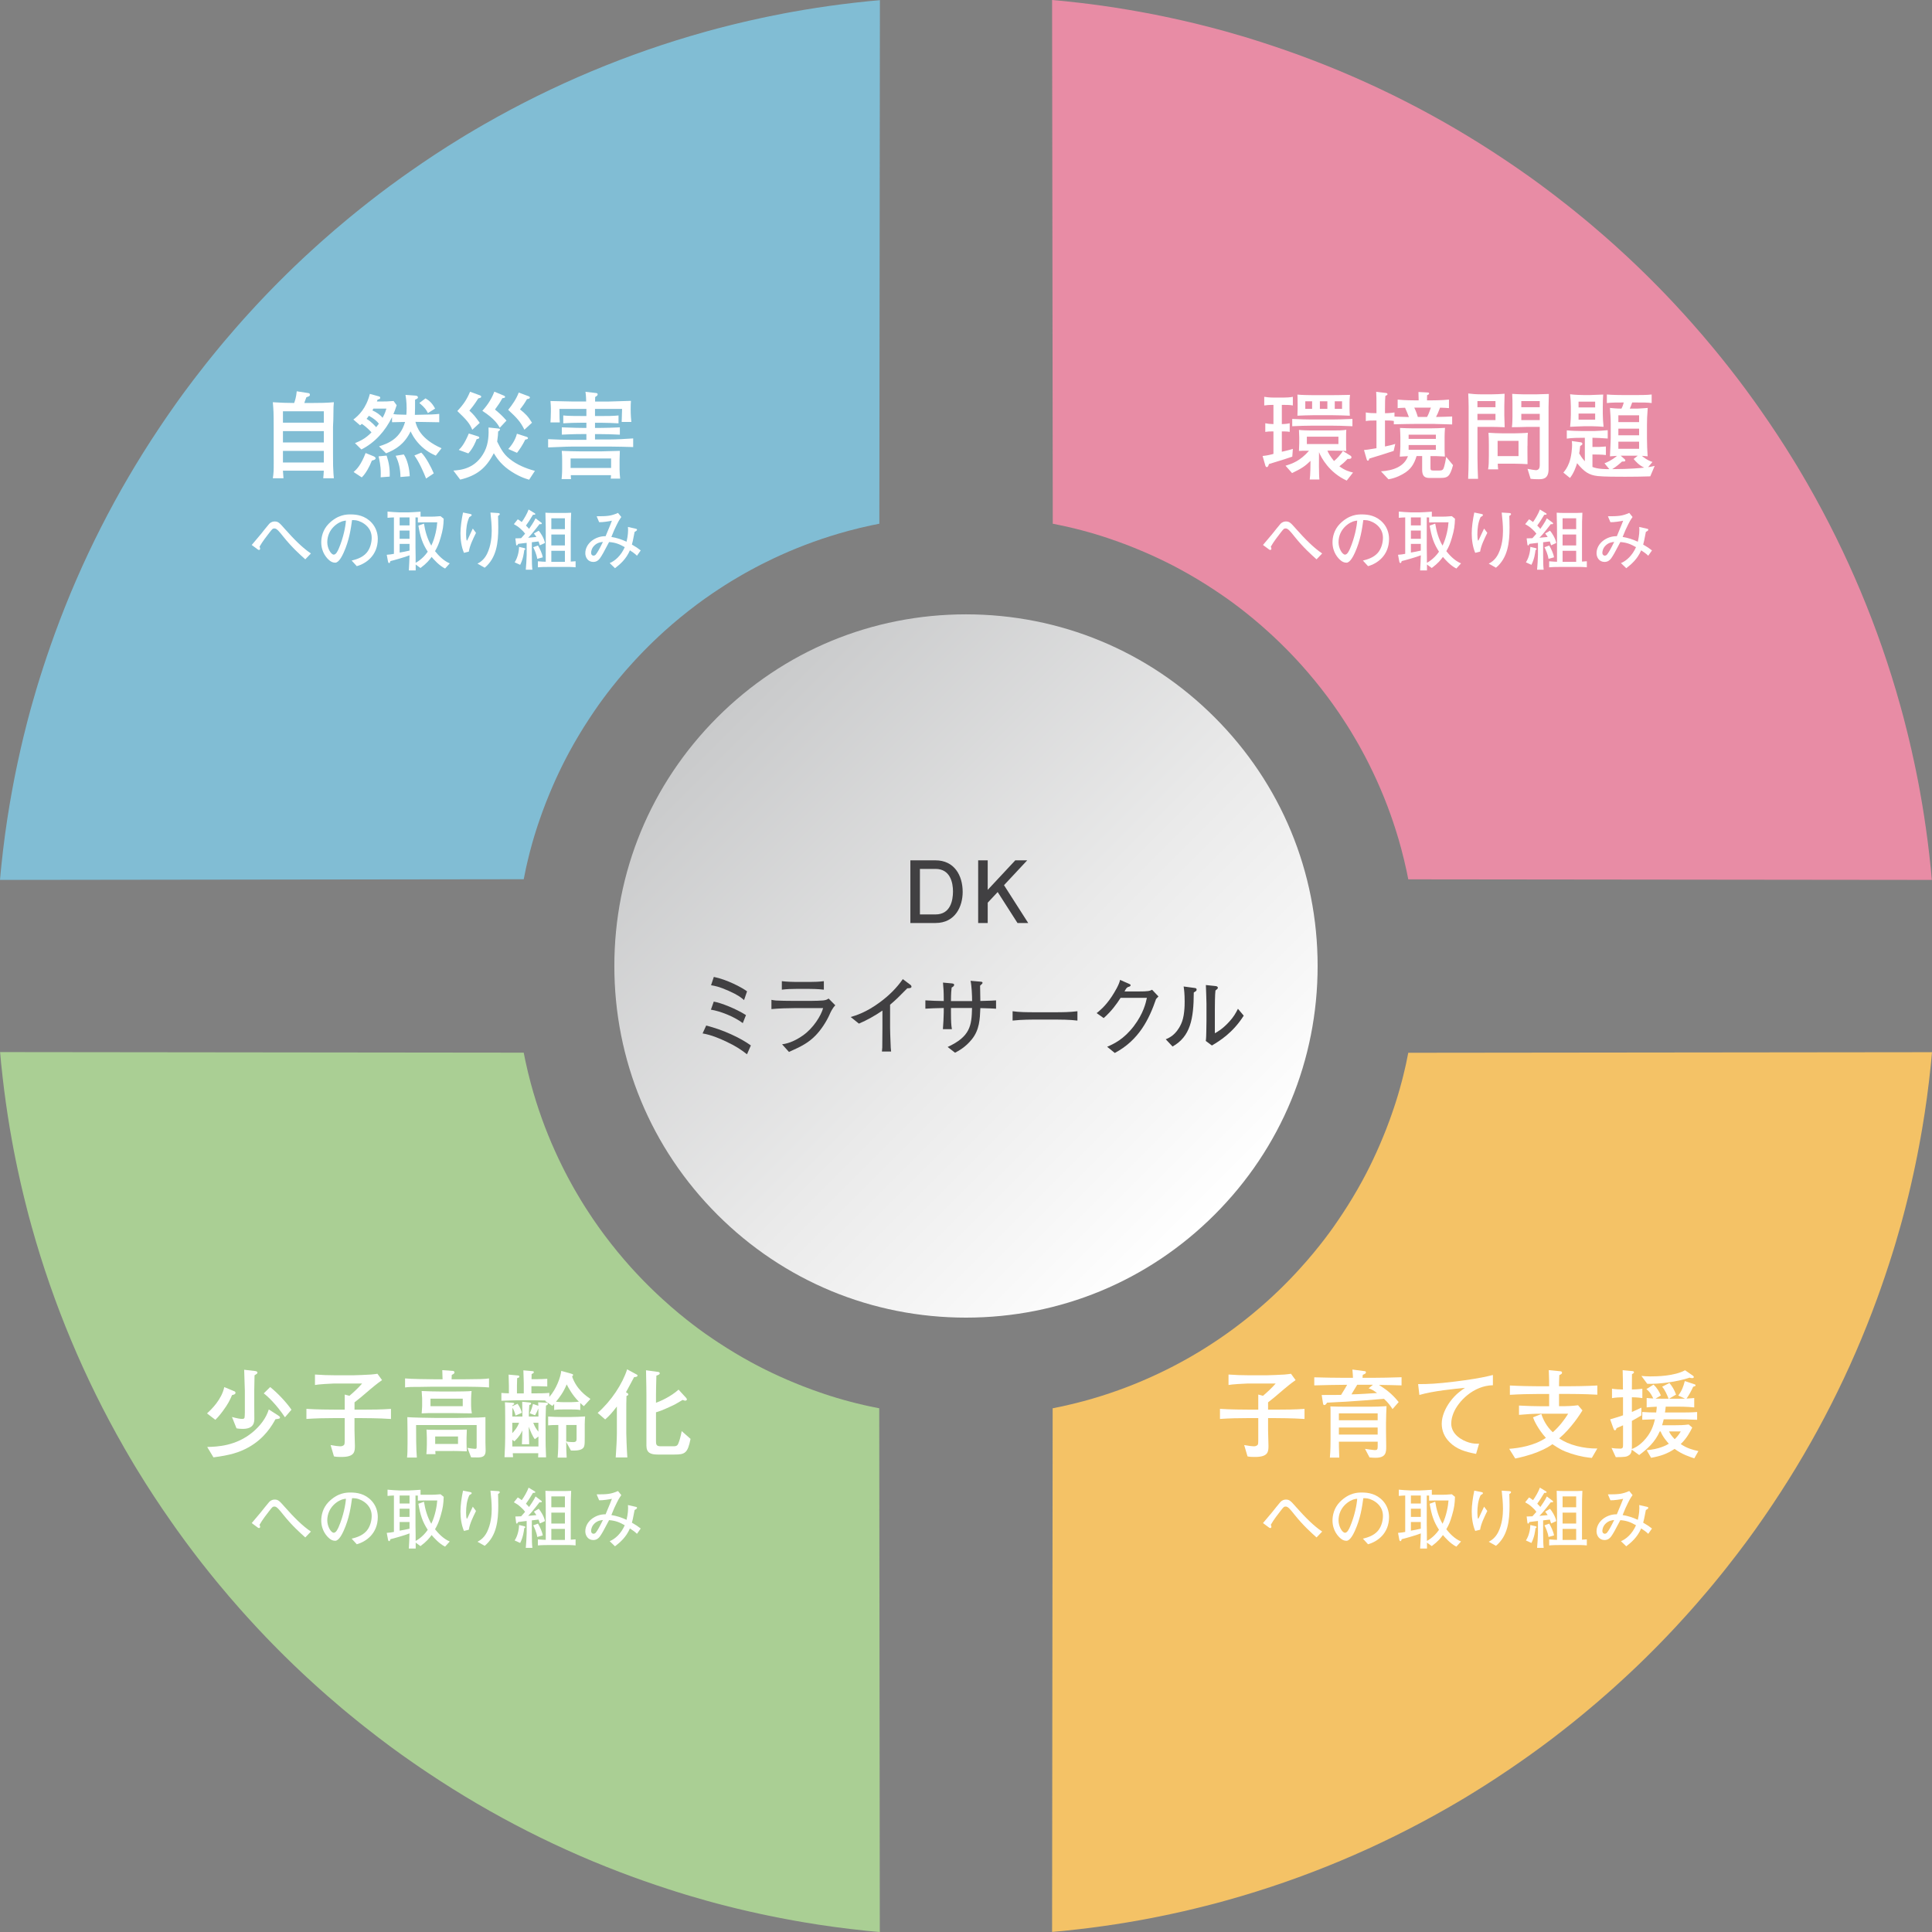 <?xml version="1.0" encoding="UTF-8"?>
<svg xmlns="http://www.w3.org/2000/svg" version="1.1" xmlns:xlink="http://www.w3.org/1999/xlink" viewBox="0 0 680 680">
  <rect x="0" y="0" width="680" height="680" fill="#808080" stroke="none"/>
  <defs>
    <style>
      .cls-1 {
        fill: #81bdd4;
      }

      .cls-2 {
        fill: url(#_名称未設定グラデーション_6);
      }

      .cls-3 {
        fill: #fff;
      }

      .cls-4 {
        fill: #e88ca5;
      }

      .cls-5 {
        fill: #aacf94;
      }

      .cls-6 {
        fill: #f4c266;
      }

      .cls-7 {
        fill: #414042;
      }
    </style>
    <linearGradient id="_名称未設定グラデーション_6" data-name="名称未設定グラデーション 6" x1="252.48" y1="252.48" x2="427.52" y2="427.51" gradientUnits="userSpaceOnUse">
      <stop offset="0" stop-color="#c9cacb"/>
      <stop offset=".57" stop-color="#eaeaea"/>
      <stop offset="1" stop-color="#fff"/>
    </linearGradient>
  </defs>
  <!-- Generator: Adobe Illustrator 28.7.2, SVG Export Plug-In . SVG Version: 1.2.0 Build 154)  -->
  <g>
    <g id="Layer_1">
      <g>
        <g>
          <path class="cls-2" d="M340,463.76c-33.06,0-64.14-12.87-87.52-36.25-23.38-23.38-36.25-54.46-36.25-87.51s12.87-64.14,36.25-87.52c23.38-23.38,54.46-36.25,87.52-36.25s64.14,12.87,87.51,36.25c23.38,23.38,36.25,54.46,36.25,87.52s-12.87,64.14-36.25,87.51c-23.38,23.38-54.46,36.25-87.51,36.25Z"/>
          <path class="cls-1" d="M309.7,0l-.2,184.33c-.99.19-1.98.39-2.96.6-2.66.57-5.3,1.21-7.91,1.91-1.04.28-2.08.57-3.11.87-.06.02-.13.04-.19.06-1.03.3-2.05.61-3.06.93-7.94,2.5-15.6,5.61-22.94,9.27-.57.28-1.13.56-1.69.85-.56.28-1.12.57-1.67.87-.56.29-1.11.59-1.66.89-.05.02-.11.06-.16.09-.58.31-1.15.63-1.73.95-.42.24-.83.46-1.23.7-.57.31-1.11.64-1.66.97-.74.44-1.47.87-2.2,1.31-.73.45-1.45.9-2.18,1.36-.7.44-1.4.89-2.08,1.35-.73.46-1.44.94-2.14,1.42-.9.61-1.79,1.23-2.67,1.86-.26.19-.52.37-.78.56-.12.09-.24.17-.36.26-.04.03-.08.06-.11.08-.58.42-1.16.85-1.74,1.27-.03.02-.07.05-.1.08-3.94,2.95-7.74,6.08-11.4,9.37-.04.04-.09.08-.13.12-.56.51-1.12,1.02-1.67,1.54-.62.57-1.23,1.15-1.84,1.74-.41.39-.82.79-1.23,1.19-.27.27-.55.54-.81.81-.49.48-.97.97-1.45,1.46-.33.33-.66.67-.98,1.01-.33.34-.66.68-.97,1.02-.33.34-.65.68-.96,1.03-.33.35-.64.69-.96,1.04-1.76,1.92-3.48,3.89-5.14,5.9,0,.02-.02.04-.04.05-.72.86-1.42,1.73-2.11,2.61-.53.66-1.05,1.34-1.57,2.01-.35.46-.7.93-1.05,1.4-.02.04-.05.07-.08.1-.11.13-.21.27-.31.41-.15.21-.31.42-.46.63-.28.39-.57.78-.85,1.17-.19.26-.37.52-.56.78-.07.1-.14.2-.21.31-1.03,1.47-2.04,2.95-3.02,4.45-2.41,3.66-4.67,7.42-6.78,11.29-.3.55-.6,1.1-.89,1.66-.29.55-.58,1.11-.87,1.67,0,0,0,0,0,0-.28.56-.57,1.12-.85,1.68-1.68,3.38-3.25,6.84-4.69,10.36-.2.46-.39.92-.57,1.4-.22.52-.44,1.04-.63,1.57-.43,1.08-.82,2.16-1.22,3.24-.29.8-.58,1.6-.84,2.38-.19.53-.37,1.07-.55,1.6-.06.17-.11.33-.17.5-.14.42-.28.84-.41,1.26-.02.07-.05.14-.07.21-.04.12-.08.25-.12.37-.25.74-.47,1.49-.69,2.23-.46,1.55-.92,3.12-1.32,4.69-.04.12-.07.22-.1.35-.16.6-.31,1.22-.46,1.82-.24.92-.45,1.84-.66,2.75-.13.55-.25,1.1-.37,1.65-.06.27-.12.55-.17.83-.21.98-.4,1.97-.6,2.96h0L0,309.7h0c.06-.63.11-1.25.17-1.88,0,0,0-.02,0-.02H.17c.06-.61.11-1.21.17-1.8.02-.26.05-.53.08-.79,0-.1.02-.2.03-.3.77-7.53,1.78-14.99,3.04-22.36,0-.03.01-.06.02-.09.16-.96.33-1.91.5-2.86.18-1,.36-1.99.55-2.99.4-2.15.82-4.29,1.27-6.42.15-.71.3-1.42.45-2.13.31-1.42.62-2.84.94-4.25.04-.21.09-.42.14-.62.11-.5.23-.99.35-1.49.2-.85.39-1.7.6-2.55.09-.35.17-.69.26-1.03.07-.29.14-.58.22-.87.09-.37.18-.73.27-1.09.07-.29.15-.58.22-.86.09-.37.19-.75.28-1.12.1-.37.2-.75.3-1.13.03-.11.06-.23.09-.35.02-.06.03-.11.04-.17.04-.13.07-.25.11-.38.15-.59.31-1.19.47-1.78.16-.59.32-1.18.49-1.77.53-1.91,1.08-3.82,1.65-5.72.2-.68.41-1.36.61-2.03.21-.67.42-1.35.63-2.02.08-.28.17-.55.26-.83.33-1.04.66-2.07.99-3.1.43-1.34.88-2.69,1.33-4.01.48-1.4.96-2.8,1.45-4.2.44-1.25.88-2.48,1.33-3.72,9.34-25.62,21.67-49.8,36.57-72.11.57-.86,1.14-1.71,1.72-2.56.58-.87,1.18-1.74,1.78-2.6.96-1.39,1.92-2.78,2.91-4.15.59-.81,1.17-1.62,1.76-2.43.27-.38.55-.76.83-1.14.16-.21.31-.42.47-.63.23-.31.46-.62.69-.92.68-.91,1.36-1.82,2.05-2.73.33-.43.66-.86.99-1.29,1.07-1.4,2.15-2.78,3.24-4.16.43-.54.85-1.08,1.29-1.62.38-.47.76-.95,1.15-1.42.48-.59.96-1.19,1.45-1.78.44-.53.87-1.06,1.31-1.59.43-.52.86-1.03,1.29-1.55,1.38-1.64,2.78-3.27,4.19-4.88.83-.94,1.66-1.88,2.49-2.82.49-.55.98-1.1,1.48-1.64.46-.51.92-1.02,1.39-1.52.46-.5.92-1.01,1.39-1.51,0,0,0-.01,0-.01.47-.5.94-1.01,1.4-1.5,1.88-2.01,3.78-3.98,5.71-5.94.48-.49.96-.98,1.45-1.46.48-.49.97-.97,1.46-1.45.43-.43.87-.86,1.3-1.29,1.74-1.71,3.5-3.4,5.29-5.07.5-.47,1-.94,1.5-1.4,0,0,0,0,.01,0,.5-.47,1-.93,1.51-1.39.5-.46,1.01-.93,1.52-1.39.56-.51,1.12-1.01,1.68-1.51.46-.41.92-.82,1.38-1.23,2.68-2.37,5.39-4.7,8.15-6.98.42-.35.85-.7,1.27-1.05.59-.49,1.18-.97,1.78-1.45.47-.39.95-.77,1.42-1.15,1.1-.88,2.21-1.76,3.32-2.63.48-.38.97-.76,1.46-1.13.33-.26.66-.51.99-.77.43-.33.86-.66,1.29-.99.71-.54,1.42-1.07,2.13-1.6.47-.36.95-.71,1.42-1.06.03-.02.07-.05.1-.07.02-.01.03-.02.05-.04,1.38-1.02,2.76-2.03,4.16-3.02.98-.71,1.98-1.4,2.98-2.1,5.73-4.02,11.58-7.87,17.56-11.53.76-.46,1.51-.92,2.26-1.38.95-.55,1.9-1.12,2.84-1.68,1.09-.64,2.18-1.27,3.26-1.9.05-.03.11-.06.15-.08,24.17-13.85,50.2-24.82,77.61-32.46.14-.04.27-.08.4-.11.93-.26,1.85-.51,2.78-.76.38-.1.76-.21,1.15-.31.06-.02.11-.03.17-.04.49-.13.98-.26,1.47-.38.63-.17,1.27-.33,1.9-.48.42-.11.84-.22,1.26-.32.25-.06.49-.12.74-.18.08-.02.16-.04.24-.06.42-.11.85-.21,1.27-.31.7-.17,1.41-.34,2.11-.5.62-.15,1.25-.29,1.87-.44,1.49-.34,2.99-.68,4.49-.99.53-.11,1.06-.23,1.6-.34.42-.09.84-.18,1.26-.26.47-.1.94-.2,1.41-.29,1.06-.22,2.12-.42,3.19-.63.52-.1,1.04-.2,1.56-.29.56-.11,1.12-.21,1.68-.31,5.74-1.04,11.52-1.93,17.36-2.68,1.46-.19,2.92-.37,4.38-.53,1.44-.17,2.86-.33,4.3-.47.04,0,.08-.01.11-.01.2-.02.4-.04.61-.07.38-.04.76-.07,1.14-.11.03,0,.06,0,.09,0,.35-.04.71-.07,1.06-.1.27-.02.54-.05.81-.07.37-.04.73-.07,1.1-.1Z"/>
          <path class="cls-5" d="M0,370.3l184.33.2c.19.99.39,1.98.6,2.96.57,2.66,1.21,5.3,1.91,7.91.28,1.04.57,2.08.87,3.11.02.06.04.13.06.19.3,1.03.61,2.05.93,3.06,2.5,7.94,5.61,15.6,9.27,22.94.28.57.56,1.13.85,1.69.28.56.57,1.12.87,1.67.29.56.59,1.11.89,1.66.02.05.06.11.09.16.31.58.63,1.15.95,1.73.24.42.46.83.7,1.23.31.57.64,1.11.97,1.66.44.74.87,1.47,1.31,2.2.45.73.9,1.45,1.36,2.18.44.7.89,1.4,1.35,2.08.46.73.94,1.44,1.42,2.14.61.9,1.23,1.79,1.86,2.67.19.26.37.52.56.78.09.12.17.24.26.36.03.04.06.08.08.11.42.58.85,1.16,1.27,1.74.02.03.05.07.08.1,2.95,3.94,6.08,7.74,9.37,11.4.04.04.08.09.12.13.51.56,1.02,1.12,1.54,1.67.57.62,1.15,1.23,1.74,1.84.39.41.79.82,1.19,1.23.27.27.54.55.81.81.48.49.97.97,1.46,1.45.33.33.67.66,1.01.98.34.33.68.66,1.02.97.34.33.68.65,1.03.96.35.33.69.64,1.04.96,1.92,1.76,3.89,3.48,5.9,5.14.02,0,.04.02.05.04.86.72,1.73,1.42,2.61,2.11.66.53,1.34,1.05,2.01,1.57.46.35.93.7,1.4,1.05.04.02.07.05.1.08.13.11.27.21.41.31.21.15.42.31.63.46.39.28.78.57,1.17.85.26.19.52.37.78.56.1.07.2.14.31.21,1.47,1.03,2.95,2.04,4.45,3.02,3.66,2.41,7.42,4.67,11.29,6.78.55.3,1.1.6,1.66.89.55.29,1.11.58,1.67.87,0,0,0,0,0,0,.56.28,1.12.57,1.68.85,3.38,1.68,6.84,3.25,10.36,4.69.46.2.92.39,1.4.57.52.22,1.04.44,1.57.63,1.08.43,2.16.82,3.24,1.22.8.29,1.6.58,2.38.84.53.19,1.07.37,1.6.55.17.06.33.11.5.17.42.14.84.28,1.26.41.07.02.14.05.21.07.12.04.25.08.37.12.74.25,1.49.47,2.23.69,1.55.46,3.12.92,4.69,1.32.12.04.22.07.35.1.6.16,1.22.31,1.82.46.92.24,1.84.45,2.75.66.55.13,1.1.25,1.65.37.27.06.55.12.83.17.98.21,1.97.4,2.96.6h0s.2,184.34.2,184.34h0c-.63-.05-1.25-.11-1.88-.17,0,0-.02,0-.02,0h-.01c-.6-.06-1.2-.11-1.79-.17-.26-.02-.53-.05-.79-.08-.1,0-.2-.02-.3-.03-7.53-.77-14.99-1.78-22.36-3.04-.03,0-.06-.01-.09-.02-.96-.16-1.91-.33-2.86-.5-1-.18-1.99-.36-2.99-.55-2.15-.4-4.29-.82-6.42-1.27-.71-.15-1.42-.3-2.13-.45-1.42-.31-2.84-.62-4.25-.94-.21-.04-.42-.09-.62-.14-.5-.11-.99-.23-1.49-.35-.85-.2-1.7-.39-2.55-.6-.35-.09-.69-.17-1.03-.26-.29-.07-.58-.14-.87-.22-.37-.09-.73-.18-1.09-.27-.29-.07-.58-.15-.86-.22-.37-.09-.75-.19-1.12-.28-.37-.1-.75-.2-1.13-.3-.11-.03-.23-.06-.35-.09-.06-.02-.11-.03-.17-.04-.13-.04-.25-.07-.38-.11-.59-.15-1.19-.31-1.78-.47-.59-.16-1.18-.32-1.77-.49-1.91-.53-3.82-1.08-5.72-1.65-.68-.2-1.36-.41-2.03-.61-.67-.21-1.35-.42-2.02-.63-.28-.08-.55-.17-.83-.26-1.04-.33-2.07-.66-3.1-.99-1.34-.43-2.69-.88-4.01-1.33-1.4-.48-2.8-.96-4.2-1.45-1.25-.44-2.48-.88-3.72-1.33-25.62-9.34-49.8-21.67-72.11-36.57-.86-.57-1.71-1.14-2.56-1.72-.87-.58-1.74-1.18-2.6-1.78-1.39-.96-2.78-1.92-4.15-2.91-.81-.59-1.62-1.17-2.43-1.76-.38-.27-.76-.55-1.14-.83-.21-.16-.42-.31-.63-.47-.31-.23-.62-.46-.92-.69-.91-.68-1.82-1.36-2.73-2.05-.43-.33-.86-.66-1.29-.99-1.4-1.07-2.78-2.15-4.16-3.24-.54-.43-1.08-.85-1.62-1.29-.47-.38-.95-.76-1.42-1.15-.59-.48-1.19-.96-1.78-1.45-.53-.44-1.06-.87-1.59-1.31-.52-.43-1.03-.86-1.55-1.29-1.64-1.38-3.27-2.78-4.88-4.19-.94-.83-1.88-1.66-2.82-2.49-.55-.49-1.1-.98-1.64-1.48-.51-.46-1.02-.92-1.52-1.39-.5-.46-1.01-.92-1.51-1.39,0,0-.01,0-.01,0-.5-.47-1.01-.94-1.5-1.4-2.01-1.88-3.98-3.78-5.94-5.71-.49-.48-.98-.96-1.46-1.45-.49-.48-.97-.97-1.45-1.46-.43-.43-.86-.87-1.29-1.3-1.71-1.74-3.4-3.5-5.07-5.29-.47-.5-.94-1-1.4-1.5,0,0,0,0,0-.01-.47-.5-.93-1-1.39-1.51-.46-.5-.93-1.01-1.39-1.52-.51-.56-1.01-1.12-1.51-1.68-.41-.46-.82-.92-1.23-1.38-2.37-2.68-4.7-5.39-6.98-8.15-.35-.42-.7-.85-1.05-1.27-.49-.59-.97-1.18-1.45-1.78-.39-.47-.77-.95-1.15-1.42-.88-1.1-1.76-2.21-2.63-3.32-.38-.48-.76-.97-1.13-1.46-.26-.33-.51-.66-.76-.99-.33-.43-.66-.86-.99-1.29-.54-.71-1.07-1.42-1.6-2.13-.36-.47-.71-.95-1.06-1.42-.02-.03-.05-.07-.07-.1-.01-.02-.02-.03-.04-.05-1.02-1.38-2.03-2.76-3.02-4.16-.71-.98-1.4-1.98-2.1-2.98-4.02-5.73-7.87-11.58-11.53-17.56-.46-.76-.92-1.51-1.38-2.26-.55-.95-1.12-1.9-1.68-2.84-.64-1.09-1.27-2.18-1.9-3.26-.03-.05-.06-.11-.08-.15-13.85-24.17-24.82-50.2-32.46-77.61-.04-.14-.08-.27-.11-.4-.26-.93-.51-1.85-.76-2.78-.1-.38-.21-.76-.31-1.15-.02-.06-.03-.11-.04-.17-.13-.49-.26-.98-.38-1.47-.17-.63-.33-1.27-.48-1.9-.11-.42-.22-.84-.32-1.26-.06-.25-.12-.49-.18-.74-.02-.08-.04-.16-.06-.24-.11-.42-.21-.85-.31-1.27-.17-.7-.34-1.41-.5-2.11-.15-.62-.29-1.25-.44-1.87-.34-1.49-.68-2.99-.99-4.49-.11-.53-.23-1.06-.34-1.6-.09-.42-.18-.84-.26-1.26-.1-.47-.2-.94-.29-1.41-.22-1.06-.42-2.12-.63-3.19-.1-.52-.2-1.04-.29-1.56-.11-.56-.21-1.12-.31-1.68-1.04-5.74-1.93-11.52-2.68-17.36-.19-1.46-.37-2.92-.53-4.38-.17-1.44-.33-2.86-.47-4.3,0-.04-.01-.08-.01-.11-.02-.2-.04-.4-.07-.61-.04-.38-.07-.76-.11-1.14,0-.03,0-.06,0-.09-.04-.35-.07-.71-.1-1.06-.02-.27-.05-.54-.07-.81-.04-.37-.07-.73-.1-1.1Z"/>
          <path class="cls-4" d="M680,309.7l-184.33-.2c-.19-.99-.39-1.98-.6-2.96-.57-2.66-1.21-5.3-1.91-7.91-.28-1.04-.57-2.08-.87-3.11-.02-.06-.04-.13-.06-.19-.3-1.03-.61-2.05-.93-3.06-2.5-7.94-5.61-15.6-9.27-22.94-.28-.57-.56-1.13-.85-1.69-.28-.56-.57-1.12-.87-1.67-.29-.56-.59-1.11-.89-1.66-.02-.05-.06-.11-.09-.16-.31-.58-.63-1.15-.95-1.73-.24-.42-.46-.83-.7-1.23-.31-.57-.64-1.11-.97-1.66-.44-.74-.87-1.47-1.31-2.2-.45-.73-.9-1.45-1.36-2.18-.44-.7-.89-1.4-1.35-2.08-.46-.73-.94-1.44-1.42-2.14-.61-.9-1.23-1.79-1.86-2.67-.19-.26-.37-.52-.56-.78-.09-.12-.17-.24-.26-.36-.03-.04-.06-.08-.08-.11-.42-.58-.85-1.16-1.27-1.74-.02-.03-.05-.07-.08-.1-2.95-3.94-6.08-7.74-9.37-11.4-.04-.04-.08-.09-.12-.13-.51-.56-1.02-1.12-1.54-1.67-.57-.62-1.15-1.23-1.74-1.84-.39-.41-.79-.82-1.19-1.23-.27-.27-.54-.55-.81-.81-.48-.49-.97-.97-1.46-1.45-.33-.33-.67-.66-1.01-.98-.34-.33-.68-.66-1.02-.97-.34-.33-.68-.65-1.03-.96-.35-.33-.69-.64-1.04-.96-1.92-1.76-3.89-3.48-5.9-5.14-.02,0-.04-.02-.05-.04-.86-.72-1.73-1.42-2.61-2.11-.66-.53-1.34-1.05-2.01-1.57-.46-.35-.93-.7-1.4-1.05-.04-.02-.07-.05-.1-.08-.13-.11-.27-.21-.41-.31-.21-.15-.42-.31-.63-.46-.39-.28-.78-.57-1.17-.85-.26-.19-.52-.37-.78-.56-.1-.07-.2-.14-.31-.21-1.47-1.03-2.95-2.04-4.45-3.02-3.66-2.41-7.42-4.67-11.29-6.78-.55-.3-1.1-.6-1.66-.89-.55-.29-1.11-.58-1.67-.87,0,0,0,0,0,0-.56-.28-1.12-.57-1.68-.85-3.38-1.68-6.84-3.25-10.36-4.69-.46-.2-.92-.39-1.4-.57-.52-.22-1.04-.44-1.57-.63-1.08-.43-2.16-.82-3.24-1.22-.8-.29-1.6-.58-2.38-.84-.53-.19-1.07-.37-1.6-.55-.17-.06-.33-.11-.5-.17-.42-.14-.84-.28-1.26-.41-.07-.02-.14-.05-.21-.07-.12-.04-.25-.08-.37-.12-.74-.25-1.49-.47-2.23-.69-1.55-.46-3.12-.92-4.69-1.32-.12-.04-.22-.07-.35-.1-.6-.16-1.22-.31-1.82-.46-.92-.24-1.84-.45-2.75-.66-.55-.13-1.1-.25-1.65-.37-.27-.06-.55-.12-.83-.17-.98-.21-1.97-.4-2.96-.6h0S370.3,0,370.3,0h0c.63.05,1.25.11,1.88.17,0,0,.02,0,.02,0h.01c.6.06,1.2.11,1.79.17.26.02.53.05.79.08.1,0,.2.02.3.03,7.53.77,14.99,1.78,22.36,3.04.03,0,.06.01.09.02.96.16,1.91.33,2.86.5,1,.18,1.99.36,2.99.55,2.15.4,4.29.82,6.42,1.27.71.15,1.42.3,2.13.45,1.42.31,2.84.62,4.25.94.21.04.42.09.62.14.5.11.99.23,1.49.35.85.2,1.7.39,2.55.6.35.09.69.17,1.03.26.29.07.58.14.87.22.37.09.73.18,1.09.27.29.07.58.15.86.22.37.09.75.19,1.12.28.37.1.75.2,1.13.3.11.03.23.06.35.09.06.02.11.03.17.04.13.04.25.07.38.11.59.15,1.19.31,1.78.47.59.16,1.18.32,1.77.49,1.91.53,3.82,1.08,5.72,1.65.68.2,1.36.41,2.03.61.67.21,1.35.42,2.02.63.28.08.55.17.83.26,1.04.33,2.07.66,3.1.99,1.34.43,2.69.88,4.01,1.33,1.4.48,2.8.96,4.2,1.45,1.25.44,2.48.88,3.72,1.33,25.62,9.34,49.8,21.67,72.11,36.57.86.57,1.71,1.14,2.56,1.72.87.58,1.74,1.18,2.6,1.78,1.39.96,2.78,1.92,4.15,2.91.81.59,1.62,1.17,2.43,1.76.38.27.76.55,1.14.83.21.16.42.31.63.47.31.23.62.46.92.69.91.68,1.82,1.36,2.73,2.05.43.33.86.66,1.29.99,1.4,1.07,2.78,2.15,4.16,3.24.54.43,1.08.85,1.62,1.29.47.38.95.76,1.42,1.15.59.48,1.19.96,1.78,1.45.53.44,1.06.87,1.59,1.31.52.43,1.03.86,1.55,1.29,1.64,1.38,3.27,2.78,4.88,4.19.94.83,1.88,1.66,2.82,2.49.55.49,1.1.98,1.64,1.48.51.46,1.02.92,1.52,1.39.5.46,1.01.92,1.51,1.39,0,0,.01,0,.01,0,.5.47,1.01.94,1.5,1.4,2.01,1.88,3.98,3.78,5.94,5.71.49.48.98.96,1.46,1.45.49.48.97.97,1.45,1.46.43.43.86.87,1.29,1.3,1.71,1.74,3.4,3.5,5.07,5.29.47.5.94,1,1.4,1.5,0,0,0,0,0,.01.47.5.93,1,1.39,1.51.46.5.93,1.01,1.39,1.52.51.56,1.01,1.12,1.51,1.68.41.46.82.92,1.23,1.38,2.37,2.68,4.7,5.39,6.98,8.15.35.42.7.85,1.05,1.27.49.59.97,1.18,1.45,1.78.39.47.77.95,1.15,1.42.88,1.1,1.76,2.21,2.63,3.32.38.48.76.97,1.13,1.46.26.33.51.66.77.99.33.43.66.86.99,1.29.54.71,1.07,1.42,1.6,2.13.36.47.71.95,1.06,1.42.02.03.05.07.07.1.01.02.02.03.04.05,1.02,1.38,2.03,2.76,3.02,4.16.71.98,1.4,1.98,2.1,2.98,4.02,5.73,7.87,11.58,11.53,17.56.46.76.92,1.51,1.38,2.26.55.95,1.12,1.9,1.68,2.84.64,1.09,1.27,2.18,1.9,3.26.03.05.06.11.08.15,13.85,24.17,24.82,50.2,32.46,77.61.04.14.08.27.11.4.26.93.51,1.85.76,2.78.1.38.21.76.31,1.15.02.06.03.11.04.17.13.49.26.98.38,1.47.17.63.33,1.27.48,1.9.11.42.22.84.32,1.26.06.25.12.49.18.74.02.08.04.16.06.24.11.42.21.85.31,1.27.17.7.34,1.41.5,2.11.15.62.29,1.25.44,1.87.34,1.49.68,2.99.99,4.49.11.53.23,1.06.34,1.6.09.42.18.84.26,1.26.1.47.2.94.29,1.41.22,1.06.42,2.12.63,3.19.1.52.2,1.04.29,1.56.11.56.21,1.12.31,1.68,1.04,5.74,1.93,11.52,2.68,17.36.19,1.46.37,2.92.53,4.38.17,1.44.33,2.86.47,4.3,0,.04.01.08.01.11.02.2.04.4.07.61.04.38.07.76.11,1.14,0,.03,0,.06,0,.09.04.35.07.71.1,1.06.02.27.05.54.07.81.04.37.07.73.1,1.1Z"/>
          <path class="cls-6" d="M370.3,680l.2-184.33c.99-.19,1.98-.39,2.96-.6,2.66-.57,5.3-1.21,7.91-1.91,1.04-.28,2.08-.57,3.11-.87.06-.02.13-.04.19-.06,1.03-.3,2.05-.61,3.06-.93,7.94-2.5,15.6-5.61,22.94-9.27.57-.28,1.13-.56,1.69-.85.56-.28,1.12-.57,1.67-.87.56-.29,1.11-.59,1.66-.89.05-.02.11-.06.16-.09.58-.31,1.15-.63,1.73-.95.42-.24.83-.46,1.23-.7.57-.31,1.11-.64,1.66-.97.74-.44,1.47-.87,2.2-1.31.73-.45,1.45-.9,2.18-1.36.7-.44,1.4-.89,2.08-1.35.73-.46,1.44-.94,2.14-1.42.9-.61,1.79-1.23,2.67-1.86.26-.19.52-.37.78-.56.12-.09.24-.17.36-.26.04-.03.08-.06.11-.08.58-.42,1.16-.85,1.74-1.27.03-.02.07-.05.1-.08,3.94-2.95,7.74-6.08,11.4-9.37.04-.04.09-.08.13-.12.56-.51,1.12-1.02,1.67-1.54.62-.57,1.23-1.15,1.84-1.74.41-.39.82-.79,1.23-1.19.27-.27.55-.54.81-.81.49-.48.97-.97,1.45-1.46.33-.33.66-.67.98-1.01.33-.34.66-.68.97-1.02.33-.34.65-.68.96-1.03.33-.35.64-.69.96-1.04,1.76-1.92,3.48-3.89,5.14-5.9,0-.02.02-.04.04-.05.72-.86,1.42-1.73,2.11-2.61.53-.66,1.05-1.34,1.57-2.01.35-.46.7-.93,1.05-1.4.02-.04.05-.07.08-.1.11-.13.21-.27.31-.41.15-.21.31-.42.46-.63.28-.39.57-.78.85-1.17.19-.26.37-.52.56-.78.07-.1.14-.2.21-.31,1.03-1.47,2.04-2.95,3.02-4.45,2.41-3.66,4.67-7.42,6.78-11.29.3-.55.6-1.1.89-1.66.29-.55.58-1.11.87-1.67,0,0,0,0,0,0,.28-.56.57-1.12.85-1.68,1.68-3.38,3.25-6.84,4.69-10.36.2-.46.39-.92.57-1.4.22-.52.44-1.04.63-1.57.43-1.08.82-2.16,1.22-3.24.29-.8.58-1.6.84-2.38.19-.53.37-1.07.55-1.6.06-.17.11-.33.17-.5.14-.42.28-.84.41-1.26.02-.07.05-.14.07-.21.04-.12.08-.25.12-.37.25-.74.47-1.49.69-2.23.46-1.55.92-3.12,1.32-4.69.04-.12.07-.22.1-.35.16-.6.31-1.22.46-1.82.24-.92.45-1.84.66-2.75.13-.55.25-1.1.37-1.65.06-.27.12-.55.17-.83.21-.98.4-1.97.6-2.96h0l184.33-.2h0c-.06.63-.11,1.25-.17,1.88,0,0,0,.02,0,.02h0c-.06.61-.11,1.21-.17,1.8-.02.26-.05.53-.08.79,0,.1-.02.2-.03.3-.77,7.53-1.78,14.99-3.04,22.36,0,.03-.01.06-.02.09-.16.96-.33,1.91-.5,2.86-.18,1-.36,1.99-.55,2.99-.4,2.15-.82,4.29-1.27,6.42-.15.71-.3,1.42-.45,2.13-.31,1.42-.62,2.84-.94,4.25-.04.21-.09.42-.14.62-.11.5-.23.99-.35,1.49-.2.85-.39,1.7-.6,2.55-.09.35-.17.69-.26,1.03-.07.29-.14.58-.22.87-.09.37-.18.73-.27,1.09-.07.29-.15.58-.22.86-.09.37-.19.75-.28,1.12-.1.37-.2.75-.3,1.13-.03.11-.06.23-.09.35-.02.06-.03.11-.04.17-.04.13-.07.25-.11.38-.15.59-.31,1.19-.47,1.78-.16.59-.32,1.18-.49,1.77-.53,1.91-1.08,3.82-1.65,5.72-.2.68-.41,1.36-.61,2.03-.21.67-.42,1.35-.63,2.02-.08.28-.17.55-.26.83-.33,1.04-.66,2.07-.99,3.1-.43,1.34-.88,2.69-1.33,4.01-.48,1.4-.96,2.8-1.45,4.2-.44,1.25-.88,2.48-1.33,3.72-9.34,25.62-21.67,49.8-36.57,72.11-.57.86-1.14,1.71-1.72,2.56-.58.87-1.18,1.74-1.78,2.6-.96,1.39-1.92,2.78-2.91,4.15-.59.81-1.17,1.62-1.76,2.43-.27.38-.55.76-.83,1.14-.16.21-.31.42-.47.63-.23.31-.46.62-.69.92-.68.91-1.36,1.82-2.05,2.73-.33.43-.66.86-.99,1.29-1.07,1.4-2.15,2.78-3.24,4.16-.43.54-.85,1.08-1.29,1.62-.38.47-.76.95-1.15,1.42-.48.59-.96,1.19-1.45,1.78-.44.53-.87,1.06-1.31,1.59-.43.52-.86,1.03-1.29,1.55-1.38,1.64-2.78,3.27-4.19,4.88-.83.94-1.66,1.88-2.49,2.82-.49.55-.98,1.1-1.48,1.64-.46.51-.92,1.02-1.39,1.52-.46.5-.92,1.01-1.39,1.51,0,0,0,.01,0,.01-.47.5-.94,1.01-1.4,1.5-1.88,2.01-3.78,3.98-5.71,5.94-.48.49-.96.98-1.45,1.46-.48.49-.97.97-1.46,1.45-.43.43-.87.86-1.3,1.29-1.74,1.71-3.5,3.4-5.29,5.07-.5.47-1,.94-1.5,1.4,0,0,0,0-.01,0-.5.47-1,.93-1.51,1.39-.5.46-1.01.93-1.52,1.39-.56.51-1.12,1.01-1.68,1.51-.46.41-.92.82-1.38,1.23-2.68,2.37-5.39,4.7-8.15,6.98-.42.35-.85.7-1.27,1.05-.59.49-1.18.97-1.78,1.45-.47.39-.95.77-1.42,1.15-1.1.88-2.21,1.76-3.32,2.63-.48.38-.97.76-1.46,1.13-.33.26-.66.51-.99.77-.43.33-.86.66-1.29.99-.71.54-1.42,1.07-2.13,1.6-.47.36-.95.71-1.42,1.06-.03.02-.07.05-.1.07-.02.01-.03.02-.05.04-1.38,1.02-2.76,2.03-4.16,3.02-.98.71-1.98,1.4-2.98,2.1-5.73,4.02-11.58,7.87-17.56,11.53-.76.46-1.51.92-2.26,1.38-.95.55-1.9,1.12-2.84,1.68-1.09.64-2.18,1.27-3.26,1.9-.05.03-.11.06-.15.08-24.17,13.85-50.2,24.82-77.61,32.46-.14.04-.27.08-.4.11-.93.26-1.85.51-2.78.76-.38.1-.76.21-1.15.31-.06.02-.11.03-.17.04-.49.13-.98.26-1.47.38-.63.17-1.27.33-1.9.48-.42.11-.84.22-1.26.32-.25.06-.49.12-.74.18-.08.02-.16.04-.24.06-.42.11-.85.21-1.27.31-.7.17-1.41.34-2.11.5-.62.15-1.25.29-1.87.44-1.49.34-2.99.68-4.49.99-.53.11-1.06.23-1.6.34-.42.09-.84.18-1.26.26-.47.1-.94.2-1.41.29-1.06.22-2.12.42-3.19.63-.52.1-1.04.2-1.56.29-.56.11-1.12.21-1.68.31-5.74,1.04-11.52,1.93-17.36,2.68-1.46.19-2.92.37-4.38.53-1.44.17-2.86.33-4.3.47-.04,0-.08.01-.11.01-.2.02-.4.04-.61.07-.38.04-.76.07-1.14.11-.03,0-.06,0-.09,0-.35.04-.71.07-1.06.1-.27.02-.54.05-.81.07-.37.04-.73.07-1.1.1Z"/>
        </g>
        <g>
          <path class="cls-7" d="M329.25,324.88h-8.83v-22.07h8.83c6.62,0,9.58,5.29,9.58,11.12,0,5.02-2.54,10.94-9.58,10.94ZM329.28,305.83h-5.5v16.02h5.5c5.26,0,6.14-4.93,6.14-8.1,0-2.99-.91-7.92-6.14-7.92Z"/>
          <path class="cls-7" d="M358.13,324.88l-6.98-10.91-3.51,3.75v7.16h-3.36v-22.07h3.36v10.4l9.7-10.4h4.2l-8.16,8.74,8.52,13.33h-3.78Z"/>
          <path class="cls-7" d="M262.91,371.07c-1.96-1.54-3.81-2.81-7.13-4.38-2.72-1.3-5.53-2.45-8.49-2.96l1.27-2.78c5.99,1.54,11.97,4.29,15.72,7.01l-1.36,3.11ZM261.43,360.09c-3.23-2.39-7.95-4.2-11.21-4.72l1-2.84c2.66.45,7.92,2.57,11.34,4.75l-1.12,2.81ZM261.88,351.99c-.91-.79-1.93-1.69-5.44-3.26-3.36-1.48-4.75-1.72-6.17-1.96l.97-2.93c4.56.91,9.85,3.69,11.7,5.08l-1.06,3.08Z"/>
          <path class="cls-7" d="M292.02,357.01c-1.12,2.54-3.05,5.5-5.02,7.5-2.42,2.45-4.75,3.72-9.31,5.74l-2.42-2.69c2.66-.33,5.11-1.57,7.28-3.08,3.75-2.6,6.47-7.07,7.16-9.67h-9.58c-2.27,0-6.44.12-8.61.36v-3.26c.48.09.85.18,1.6.24,1.45.09,4.26.12,5.47.12h7.22c.97,0,3.05-.06,3.93-.15,1.03-.12,1.42-.33,1.9-.67l2.36,2.39c-1,.97-1.66,2.45-1.99,3.17ZM284.98,348.06h-4.87c-1.63,0-3.29.06-4.93.27v-2.99c1.69.21,4.17.27,4.93.27h4.87c1.66,0,3.33-.06,4.99-.27v2.99c-2.15-.27-4.78-.27-4.99-.27Z"/>
          <path class="cls-7" d="M319.33,347.85c-2.99,3.05-4.02,4.08-6.05,5.77v8.1c0,2.15.09,2.42.15,4.96.03,1.87.12,2.57.21,3.42h-3.23c.06-.63.12-1.3.12-1.42,0-1.15.06-6.17.06-7.19v-5.8c-2.6,1.78-5.38,3.35-8.28,4.59l-2.9-2.33c1.75-.51,5.41-1.57,10.34-5.23,3.08-2.27,5.83-4.96,8.01-8.1l2.75,2.06c.18.15.3.36.3.54,0,.57-.54.57-1.48.63Z"/>
          <path class="cls-7" d="M345.05,354.8c-.15,3.93-.3,7.65-2.99,11-2.3,2.87-4.87,4.17-5.92,4.72l-2.6-2.02c7.92-3.66,8.46-7.47,8.58-13.72h-7.41v1.84c0,2.87.09,4.29.33,5.62h-3.17c.12-1,.3-5.02.3-5.92v-1.54c-3.26.09-4.2.09-6.47.24v-2.93c1.78.12,4.65.24,6.47.24v-.57c0-2.84-.09-3.78-.27-5.92l2.96.27c.57.06.97.12.97.54s-.45.69-.88.94c-.09.82-.24,1.93-.24,4.75h7.44c0-1.84-.15-5.35-.54-7.13l3.14.27c.94.09,1.06.09,1.06.48,0,.18-.09.27-.85.97.03,1.06.03,1.51.09,5.38,3.29-.06,4.53-.15,5.53-.21v2.93c-1.18-.06-2.3-.15-5.53-.21Z"/>
          <path class="cls-7" d="M371.27,358.85h-6.92c-.39,0-4.93,0-7.95.36v-3.29c2.27.33,4.99.36,7.95.36h6.92c2.66,0,5.32-.03,7.95-.36v3.29c-2.63-.33-6.17-.36-7.95-.36Z"/>
          <path class="cls-7" d="M406.88,351.66c-2.39,6.95-5.96,14.42-14.51,18.95l-2.69-2.18c2.3-1,5.8-2.57,9.4-7.28,3.38-4.47,4.2-8.13,4.59-9.95h-9.25c-1.48,2.3-3.2,4.69-5.96,7.13l-2.48-1.75c.85-.67,2.96-2.27,5.32-5.83,1.09-1.69,2.57-4.11,2.93-5.86l3.29,1.45c.21.09.42.21.42.42,0,.3-.36.48-.48.51-.39.12-.51.09-.88.45-.36.36-.33.48-.79,1.24h4.78c3.66,0,4.11-.18,4.93-.6l2.24,2.36c-.48.51-.51.54-.88.94Z"/>
          <path class="cls-7" d="M420.99,348.79c-.12.09-.73.45-.82.54-.03,9.34-1.21,15.51-7.47,19.01l-2.39-2.54c1.18-.51,3.6-1.51,5.38-5.35.54-1.18.91-2.57,1.09-4.35.18-1.57.18-2.81.18-3.54,0-2.9-.21-4.38-.36-5.35l3.57.48c.76.09,1,.15,1,.63,0,.21-.06.33-.18.45ZM426.55,367.98l-2.15-1.6c.12-.63.18-2.6.18-3.35.03-1,.06-2.63.06-3.6v-6.17c0-.48-.15-5.62-.21-6.56l3.39.36c.39.03.82.18.82.6,0,.24-.12.39-.33.54-.27.21-.3.24-.51.42-.18,1.33-.21,5.2-.21,6.65v8.4c.79-.42,2.72-1.48,5.08-4.08,1.51-1.66,2.21-2.87,3.05-4.53l2.03,2.42c-3.87,6.11-8.55,8.92-11.18,10.49Z"/>
        </g>
        <g>
          <path class="cls-3" d="M113.77,168.33c.07-.64.14-1.45.2-2.67h-14.39c.17,2.3.2,2.53.2,2.67h-3.75c.1-.81.24-1.49.27-2.47.07-1.01.03-5.54.03-6.49v-8.61c0-6.11-.07-6.22-.3-9.19,3.58.2,3.99.24,7.5.27.27-.71.74-2.09.91-4.12l3.92.61c.41.07.71.1.71.61,0,.24-.07.41-.41.57-.13.07-.68.27-.81.3-.44,1.15-.51,1.28-.74,2.03h2.53c2.47,0,5.47-.03,7.87-.27-.1,1.15-.17,1.69-.17,4.8,0,.78-.03,2.36-.1,3.11-.03.34-.03.68-.03.91v9.26c0,1.42,0,3.18.03,4.29.1,2.7.17,3.41.27,4.39h-3.75ZM113.98,144.75h-14.39v4.02h14.39v-4.02ZM113.98,151.74h-14.39v3.99h14.39v-3.99ZM113.98,158.7h-14.39v4.09h14.39v-4.09Z"/>
          <path class="cls-3" d="M153.38,160.36c-1.22-.54-3.45-1.55-5.74-3.95-1.99-2.09-2.87-4.05-3.11-4.59-2.2,4.49-5.17,6.35-8.65,7.74l-2.47-2.47c3.41-1.05,7.47-2.74,9.16-8.58-2.3.03-2.53.03-4.59.1v-1.79c-2.36,4.83-5.98,8.95-10.78,11.38l-2.26-2.23c1.96-.81,3.72-1.62,5.81-3.78-.1-.14-1.52-1.76-3.41-3.01-.2.2-.27.27-.61.51l-2.36-2.03c1.89-1.42,4.49-3.89,5.81-9.02l2.94.81c.37.1.71.17.71.54,0,.54-.68.61-.91.64-.17.41-.2.44-.27.68h2.23c.95,0,1.32,0,3.65-.17l1.08,1.49c-.51,1.59-.84,2.43-1.15,3.11,1.01.17,1.25.17,4.56.24.03-.47.1-1.12.1-2.23,0-2.4-.27-3.95-.41-4.76l3.38.24c.68.03,1.01.24,1.01.64,0,.3-.2.47-1.01.81,0,2.13,0,4.12-.07,5.34,5.95-.1,6.62-.14,8.58-.34v2.94c-3.41-.07-3.95-.07-8.38-.14.44,1.66,1.69,6.01,9.19,9.29l-2.03,2.6ZM130.88,162.12c-.78,2.06-2.16,4.59-3.55,5.91l-2.87-1.89c1.15-1.01,2.6-2.47,4.22-6.69l2.74,1.11c.3.14.78.37.78.74,0,.51-.88.71-1.32.81ZM129.83,146.34c-.37.51-.54.78-.81,1.08,1.86,1.11,3.14,2.7,3.38,2.94.57-.71.74-.95.95-1.22-.61-.88-1.79-1.86-3.51-2.8ZM131.42,143.81c-.2.37-.24.44-.34.64,1.35.61,2.64,1.45,3.58,2.6.88-1.59,1.15-2.6,1.35-3.24h-4.59ZM133.99,167.99c.03-.54.03-.91.03-1.49,0-2.7-.54-4.9-.78-5.88l2.84-.27c.84,2.57,1.18,4.73,1.08,7.4l-3.18.24ZM140.95,167.89c-.03-2.74-.54-5.13-1.69-7.47l2.87-.47c1.25,1.86,1.99,5,2.09,7.67l-3.28.27ZM149.97,168.43c-.84-2.13-2.43-5.81-4.12-8.11l2.43-1.01c1.55,1.42,3.58,5.34,4.39,7.3l-2.7,1.82ZM150.61,145.39c-.51-1.05-1.01-1.89-3.01-3.55l2.16-1.62c1.32.74,2.36,1.69,3.38,3.58l-2.53,1.59Z"/>
          <path class="cls-3" d="M186.23,168.84c-1.28-.37-3.99-1.22-7.26-3.58-2.94-2.13-4.29-4.32-5.17-5.74-2.74,5.3-5.98,7.87-11.82,9.29l-2.4-3.18c2.74-.2,7.87-.68,10.95-6.69,1.52-2.94,1.49-6.32,1.42-8.48l3.48.37c.24.03.54.07.54.34,0,.3-.3.51-.64.68-.03,1.08-.07,1.55-.34,3.58,1.25,2.5,2.26,4.39,4.29,6.01,2.6,2.13,5.74,3.41,8.99,4.29l-2.03,3.11ZM168.35,140.22c-1.38,2.2-2.63,3.72-3.14,4.32,1.52,1.38,1.99,1.99,3.65,4.29l-2.63,2.43c-.95-2.36-2.26-3.72-5.27-6.59,2.26-2.4,3.38-4.16,4.49-6.79l3.51,1.28c.2.1.41.24.41.44,0,.37-.27.44-1.01.61ZM167.75,154.58c-.2.61-1.18,3.14-2.91,5l-3.38-1.22c.71-.68,1.89-1.82,3.55-5.78l3.24,1.01c.17.07.44.17.44.44,0,.37-.51.47-.95.54ZM175.92,150.56c-.64-1.08-1.82-3.18-6.15-5.95,1.18-1.35,3.01-3.51,4.22-6.76l3.41,1.42c.1.07.37.17.37.41,0,.37-.41.41-.95.47-.84,1.52-1.49,2.5-2.6,3.99,1.59,1.35,2.47,2.09,4.05,3.89l-2.37,2.53ZM184.57,151.24c-1.38-2.8-2.57-4.09-5.71-6.99,1.52-1.86,2.87-3.85,3.72-6.08l3.55,1.32c.2.1.37.2.37.41,0,.41-.51.51-1.01.57-.88,1.52-1.52,2.43-2.47,3.61,1.96,1.59,2.8,2.4,4.22,4.7l-2.67,2.47ZM184.88,154.72c-.98,1.99-1.93,3.38-2.91,4.66l-3.07-1.35c.64-.71,2.4-2.74,3.04-5.37l3.48,1.11c.17.07.41.2.41.41,0,.37-.34.44-.95.54Z"/>
          <path class="cls-3" d="M214.65,157.18h-13.28c-.91,0-1.49,0-8.45.3v-2.91c2.26.14,6.01.24,8.34.24h5.13v-2.03h-1.45c-3.24,0-5.71.14-7.2.2v-2.57c3.85.17,6.79.2,7.2.2h1.45v-1.82h-1.99c-2.06,0-4.09.07-6.15.2v-2.77c.88.1,1.96.2,6.15.2h1.99v-2.5h-9.49c0,3.04.07,4.05.13,4.76h-3.28c.03-.84.14-2.06.14-3.78.03-1.76-.07-2.87-.14-3.75,1.25.03,6.86.17,7.97.17h4.59c-.03-1.99-.17-2.91-.24-3.41l3.65.41c.3.03.64.1.64.47,0,.41-.3.57-.88.95-.03.54-.03,1.15-.03,1.59h4.83c.74,0,6.99-.2,7.8-.24-.07.74-.1,1.55-.1,2.87,0,2.16.14,3.61.24,4.56h-3.41c.07-1.99.1-2.94.14-4.59h-9.53v2.5h2.06c2.06,0,4.32,0,6.22-.2v2.77c-2.09-.1-4.16-.2-6.22-.2h-2.06v1.82h1.49c2.43,0,4.83-.1,7.26-.2v2.57c-2.33-.13-5-.2-7.26-.2h-1.49v1.89h5.1c2.23,0,6.08-.2,8.34-.37v3.04c-2.74-.07-5.51-.17-8.24-.17ZM214.95,168.47c.07-.37.07-.54.1-1.22h-14.15c0,.24,0,.54.1,1.38h-3.34c.17-1.45.2-3.18.2-3.45v-3.18c0-.91-.03-2.43-.14-3.31,2.84.1,3.95.17,6.32.17h7.74c.95,0,5.17-.14,6.39-.17,0,.24-.1,2.64-.1,3.11v3.38c0,.81.1,2.47.2,3.28h-3.31ZM215.09,161.37h-14.26v3.34h14.26v-3.34Z"/>
          <path class="cls-3" d="M107.45,196.87c-1.82-1.63-4.71-4.21-7.66-7.9-1.56-1.96-2.39-2.98-3.17-2.98-.66,0-.78.19-1.82,1.51-.76.97-2.48,3.17-3.45,4.92.14.33.21.52.21.71,0,.33-.26.43-.38.43-.19,0-.28-.05-.45-.17l-2.13-1.58c.5-.61,2.74-3.22,3.19-3.78.47-.57,2.44-3.1,2.91-3.59.73-.8,1.51-.9,1.99-.9,1.25,0,1.7.52,3.52,2.58,3.22,3.64,6.24,6.69,9.22,8.68l-1.99,2.08Z"/>
          <path class="cls-3" d="M125.57,199.26l-1.8-1.96c1.4-.35,3.71-.95,5.25-2.72,1.4-1.63,1.8-3.86,1.8-5.3,0-3.38-2.51-4.97-3.67-5.53-1.42-.71-2.34-.69-3.24-.69-.4,2.89-.97,7.1-2.96,11.47-.45.97-1.63,3.52-2.98,3.52-.9,0-1.61-.45-2.01-.8-.9-.73-2.89-2.81-2.89-6.36,0-1.73.5-4.38,2.58-6.5,3.29-3.33,6.39-3.33,7.76-3.33,2.15,0,5.08.38,7.43,2.96,1.4,1.54,2.13,3.57,2.13,5.65,0,5.82-4.12,8.7-7.4,9.6ZM121.15,183.31c-2.01.33-5.96,2.79-5.96,7.57,0,2.1,1.3,4.33,2.29,4.33.83,0,1.44-1.42,1.73-2.06,1.7-3.97,2.41-7.92,2.55-9.91-.21.02-.4.05-.61.07Z"/>
          <path class="cls-3" d="M156.67,200.11c-2.1-1.02-4.04-3.26-4.75-4.09-.78,1.06-1.73,2.27-3.93,3.9l-1.68-1.23v2.08h-2.41c.07-.5.24-4.99.24-5.32-1.54.64-6.13,1.92-6.72,2.03-.14.47-.21.69-.45.69-.19,0-.33-.17-.4-.52l-.45-2.39c.57-.02,2.13-.21,2.53-.33v-12.82c-.17,0-1.84.07-2.25.14v-2.2c.99.09,3.12.28,4.09.28h3.41c.24,0,2.86-.12,4.12-.24v1.75h3.85c.66,0,1.11,0,3.19-.17l1.11.9c-.09,2.55-.26,3.85-1.06,6.6-.66,2.27-1.04,3.12-1.99,4.82,1.09,1.37,2.89,3.36,5.18,4.3l-1.63,1.8ZM144.14,182.11h-3.48v2.81h3.48v-2.81ZM144.14,186.74h-3.48v2.89h3.48v-2.89ZM144.14,191.43h-3.48v3.05c.69-.07,2.7-.52,3.48-.69v-2.37ZM149.84,183.83c-.5,0-2.29.05-2.77.07v-1.77c-.17,0-.21,0-.83-.02v10.41l.05,3.6v1.96c.19-.09,2.41-1.21,4.26-3.9-1.87-2.91-2.6-5.13-3.29-9.18l1.96-.71c.43,2.72,1.18,5.37,2.58,7.76,1.4-2.89,1.96-6.29,2.1-8.21h-4.07Z"/>
          <path class="cls-3" d="M165.03,194.15l-1.73.43c-.9-2.1-1.23-4.59-1.23-6.88,0-2.13.38-4.8.9-7.31l2.58.52c.19.05.47.12.47.38,0,.21-.28.4-.83.71-.9,1.92-1.14,4.07-1.14,6.17,0,.78.09,2.1.28,2.1.09,0,.12-.05.31-.45.24-.5,1.63-3.55,1.77-3.78l1.13,1.51c-1.04,2.13-2.2,4.45-2.53,6.6ZM175.29,181.59c.02.64.09,2.15.09,4.04,0,5.35-.59,10.71-4.78,14.19l-2.55-1.44c.64-.33,2.22-1.14,3.36-3.41,1.4-2.84,1.66-6.05,1.66-8.11s-.21-4.33-.45-6.46l2.7.17c.21.02.59.05.59.38,0,.28-.38.5-.61.64Z"/>
          <path class="cls-3" d="M190.01,191.92c-.07-.21-.38-1.21-.45-1.35-1.16.14-1.28.17-2.37.28v4.56c0,2.34.05,4.02.19,5.11h-2.32c.09-.66.31-4.23.31-5.2v-4.26c-.52.07-.57.07-1.02.12-1.51.19-1.7.21-1.96.24-.31.5-.35.57-.5.57-.09,0-.21-.12-.24-.4l-.26-2.1c.45,0,.78,0,2.03-.07.45-.52,1.28-1.42,1.4-1.58-.38-.54-.76-.97-1.51-1.63-.97-.88-1.35-1.11-2.44-1.73l1.37-1.7c.26.14.57.31,1.4.95.76-1.02,1.96-3.07,2.41-4.4l2.03,1.23c.26.17.33.21.33.35,0,.24-.17.26-.83.28-.21.35-1.16,1.89-1.35,2.18-.19.26-.97,1.4-1.11,1.61.52.52.78.78,1.09,1.16.33-.45,1.68-2.39,2.29-3.71l1.89,1.42c.17.12.31.21.31.38s-.17.28-.45.28c-.09,0-.28-.05-.35-.05-.97,1.25-1.92,2.48-2.96,3.69-.43.5-.78.83-1.06,1.11,1.75-.14,1.96-.17,2.91-.26-.17-.26-.26-.43-.88-1.23l1.7-.99c.54.59,1.89,2.58,2.2,4.33l-1.82.83ZM184.52,193.6c-.14,1.09-.38,3.12-1.44,5.2l-1.94-.88c1.28-1.94,1.54-4.42,1.56-5.44l1.84.43s.35.12.35.31c0,.21-.19.31-.38.38ZM189.09,196.7c-.24-1.66-1.02-3.31-1.42-4.09l1.68-.61c.64,1.11,1.47,2.77,1.68,4.16l-1.94.54ZM199,199.54h-5.23c-1.44,0-3.12,0-4.45.14v-2.13c1.16.12,2.41.17,2.77.17v-9.25c0-2.44,0-3.69-.12-8.02.59.05,1.66.09,2.63.09h3.62c.73,0,1.25,0,2.81-.07-.12,2.44-.14,2.81-.14,8.42v8.77c.57-.02,1.14-.07,1.7-.12v2.13c-1.35-.14-2.93-.14-3.6-.14ZM198.83,182.42h-4.78v3.83h4.78v-3.83ZM198.83,188.14h-4.78v3.83h4.78v-3.83ZM198.83,193.86h-4.78v3.88h4.78v-3.88Z"/>
          <path class="cls-3" d="M224.19,195.59c-.73-.73-1.61-1.32-2.48-1.89-1.37,3.15-3.41,4.85-5.25,6.29l-1.87-1.8c1.87-.76,4-2.63,5.3-5.61-1.77-.99-3.07-1.61-5.51-1.8-1.96,3.74-2.46,4.64-3.24,5.75-.5.69-1.23,1.25-2.32,1.25-1.87,0-2.81-1.56-2.81-3.07,0-3.48,3.57-6.08,7.14-5.98.33-.8,1.11-2.65,1.61-3.88.09-.26.52-1.37.61-1.58-.76.17-3.26.59-4.49.52l-.88-2.08c3.59,0,5.01-.07,7.52-1.18l1.16,1.44c-.83,1.18-1.06,1.54-2.48,4.56-.07.17-.85,2.06-1.02,2.46,1.84.28,3.64.88,5.35,1.68.12-.59.54-2.29.54-4.14,0-.47-.02-.8-.05-1.06l2.81.64c.24.05.38.12.38.33,0,.26-.21.43-.85.78-.64,3.29-.71,3.64-.95,4.45,1.4.8,2.13,1.3,3.1,2.06l-1.32,1.87ZM209.19,192.02c-.85.8-1.14,1.89-1.14,2.51,0,.73.43,1.04.85,1.04.33,0,.64-.19.83-.43.59-.78,1.11-1.63,2.48-4.4-.71.07-1.92.19-3.03,1.28Z"/>
        </g>
        <g>
          <path class="cls-3" d="M454.83,160.73c-1.39.51-3.58,1.18-8.21,2.6-.07.27-.27,1.08-.74,1.08-.27,0-.44-.24-.54-.61l-.95-3.31c1.55-.14,2.94-.47,3.82-.74v-7.91c-1.45,0-1.99.03-2.87.17v-3.04c.84.17,1.45.27,2.87.3v-6.76c-1.82,0-2.47.1-3.24.2v-3.04c.61.1,1.89.27,3.45.27h3.31c1.11,0,2.23-.07,3.31-.27v3.04c-1.01-.2-2.3-.2-3.31-.2h-.57v6.76c.34,0,1.69-.03,2.77-.3v3.04c-.88-.17-1.92-.17-2.77-.17v7.16c.1-.03,2.53-.54,3.88-1.01l-.2,2.74ZM473.98,169.14c-6.11-2.8-8.95-8.01-9.73-10-.03,1.66-.07,8.11.14,9.63h-3.41c.24-1.45.27-5.47.27-6.55-1.93,1.86-3.04,2.63-6.49,4.29l-2.3-2.6c2.37-.71,5.13-1.66,8.28-5.27-2.26,0-2.5,0-3.55.07.03-.64.1-2.06.1-2.67v-2.09c0-.41-.07-2.23-.1-2.64.91.14,3.31.2,4.26.2h7.77c1.55,0,3.28,0,4.63-.24-.07.47-.07,2.13-.07,2.74v2.3c0,1.49,0,1.62.07,2.4-1.69-.07-3.58-.1-5.3-.1h-1.35c.34.88,1.15,2.26,2.33,3.65.98-.78,2.09-1.99,3.14-3.51l2.7,1.66c.2.13.3.34.3.54,0,.57-.68.61-1.38.57-1.12,1.22-1.55,1.55-2.87,2.6,1.89,1.45,3.65,1.93,4.8,2.2l-2.23,2.84ZM468.88,149.82h-7.3c-1.45,0-4.53.07-6.76.2v-2.57c2.74.13,5.24.2,6.76.2h7.3c1.93,0,3.75-.07,7.13-.2v2.57c-3.01-.14-5.34-.2-7.13-.2ZM475,141.95v1.96c0,.37.03,2.06.1,2.4-1.49-.07-4.59-.17-6.12-.17h-6.76c-1.86,0-3.72.1-5.57.17,0-.37.07-2.06.07-2.4v-1.79c0-1.22-.03-2.77-.07-3.24,1.01.14,4.19.2,5.3.2h6.99c.07,0,4.19-.03,6.22-.1-.13,1.01-.17,1.99-.17,2.97ZM461.82,141.24h-2.4v2.67h2.4v-2.67ZM471.08,153.7h-11.11v2.6h11.11v-2.6ZM467.19,141.24h-2.64v2.67h2.64v-2.67ZM472.36,141.24h-2.57v2.67h2.57v-2.67Z"/>
          <path class="cls-3" d="M505.04,149.21h-7.4c-1.76,0-2.3.03-7.06.13v-1.18c-.91-.17-2.3-.17-3.11-.17v9.16c2.47-.54,2.74-.61,3.62-.91l-.57,2.47c-.91.3-5.95,1.93-8.58,2.7-.07.27-.17.74-.47.74s-.41-.34-.44-.47l-.95-3.28c1.01-.1,1.35-.13,4.39-.64v-9.76c-1.66,0-2.77,0-3.75.2v-3.04c1.15.24,2.57.27,3.75.27v-.98c0-4.46,0-4.97-.1-6.55l3.41.41c.24.03.57.1.57.41,0,.27-.1.3-.74.64-.1,1.28-.14,1.62-.14,4.7v1.38c.27,0,2.03-.03,3.34-.27v1.45c.51.03,4.29.14,5.07.17-.41-1.11-.84-2.2-1.35-3.28-1.42.03-2.06.1-2.6.14v-3.01c2.43.27,5.78.27,6.01.27h1.38c-.03-1.76-.03-1.96-.07-2.94l3.18.17c.3,0,.57.07.57.34,0,.3-.27.44-.71.61,0,.34-.03,1.42-.03,1.82h1.72s3.45,0,6.01-.27v3.01c-1.08-.1-1.28-.1-3.14-.17-.71,1.89-.91,2.3-1.42,3.28,1.49,0,4.9-.14,5.68-.17v2.8c-1.38-.03-4.93-.17-6.08-.17ZM507.07,168.23h-3.88c-1.62,0-2.64-.51-2.64-2.91v-4.8h-1.96c-.88,2.94-2.13,4.73-4.46,6.11-.44.27-2.7,1.66-5.44,2.06l-2.63-2.8c4.32-.27,8.17-1.66,9.49-5.34-1.35.07-1.99.1-2.87.17.13-1.28.2-3.41.2-3.48v-3.31c0-.74-.07-2.67-.13-3.31,1.22.07,3.31.14,4.49.14h6.28c1.52,0,3.55-.07,5.07-.17-.1,1.25-.14,2.5-.14,3.34v3.88c0,.95.03,1.76.1,2.87-2.4-.1-2.67-.14-2.94-.14h-2.13v3.85c0,1.01.03,1.22,1.08,1.22h1.89c.91,0,1.28-.14,1.52-.54.47-.81.98-3.75,1.05-4.26l2.4,2.91c-1.11,4.12-1.96,4.49-4.36,4.49ZM505.38,152.99h-9.59v1.49h9.59v-1.49ZM505.38,156.64h-9.59v1.66h9.59v-1.66ZM497.78,143.47c.78,1.66,1.01,2.5,1.25,3.28h3.24c.37-.68.64-1.18,1.35-3.28h-5.84Z"/>
          <path class="cls-3" d="M524.61,150.26h-4.59v10.84c0,2.5.1,4.97.2,7.43h-3.48c.07-1.69.17-4.66.17-7.33v-18.01c0-1.49-.07-3.21-.14-4.7,1.05.14,2.64.3,4.39.3h3.92c1.52,0,3.01-.1,4.49-.2-.03.64-.1,3.61-.1,4.29v3.34c0,.17.13,3.48.13,4.16-.98-.07-3.99-.14-5-.14ZM526.36,141.17h-6.35v2.16h6.35v-2.16ZM526.36,145.66h-6.35v2.2h6.35v-2.2ZM537.61,156.95v2.03c0,.78,0,2.06.03,4.39-1.18-.07-2.87-.17-4.59-.17h-5.88c-.03.44.07,1.59.14,1.99h-3.55c.24-1.28.27-2.84.27-4.8v-3.85c0-1.18-.03-3.21-.13-4.22,1.15.1,3.82.2,5,.2h4.16c.81,0,3.99-.1,4.7-.2-.13,1.32-.13,3.11-.13,4.63ZM534.47,155.16h-7.36v5.37h7.36v-5.37ZM545.04,143.26v21.93c0,3.48-2.13,3.48-3.55,3.48-.95,0-1.86-.03-2.77-.14l-1.08-3.51c.88.2,2.64.47,2.91.47,1.15,0,1.39-.91,1.39-1.72v-13.51h-4.7c-.81,0-1.93.07-2.67.07-1.15,0-1.96.03-2.43.03.17-1.22.2-2.91.2-3.89v-3.82c0-1.49,0-1.93-.1-4.02,1.05.07,3.11.17,4.19.17h4.12c.71,0,3.72-.1,4.59-.14-.07,2.13-.1,4.29-.1,4.59ZM541.94,141.17h-6.49v2.16h6.49v-2.16ZM541.94,145.66h-6.49v2.2h6.49v-2.2Z"/>
          <path class="cls-3" d="M580.83,167.66c-2.97.1-5.91.14-8.89.14-2.43,0-7.43,0-9.56-.24-3.14-.34-4.76-1.49-7.3-4.53-.44,1.49-1.18,3.51-2.5,5.2l-2.33-1.89c.57-.68,1.35-1.62,2.06-3.51.81-2.2,1.01-5.1,1.01-6.18,0-.54-.03-.95-.1-1.42l2.94.41c.51.07.78.17.78.57,0,.3-.07.34-.78.78-.1,1.35-.24,2.16-.34,2.6.44.74.95,1.62,1.99,2.77v-8.28c-2.13,0-4.59.03-6.35.3v-2.91c1.69.17,3.88.24,5.61.24h3.99c1.12,0,3.75-.2,4.8-.3v2.94c-1.32-.14-4.49-.27-5.37-.27v3.24c2.16,0,2.91,0,4.73-.17v3.01c-1.15-.17-3.55-.2-4.73-.2v4.39c1.82.78,4.76.78,5.95.78l-1.72-2.06c.71-.27,2.47-.98,4.43-2.63-.37.03-2.13.17-2.5.17.07-1.82.27-5.2.27-6.25v-5.24c0-1.99-.13-3.55-.27-5.54.74.07,2.37.24,4.05.24.17-.34.47-.84.81-2.16-1.99,0-4.29,0-5.95.2v-3.01c1.69.17,5.24.2,6.01.2h4.02c1.08,0,4.36,0,5.74-.2v3.01c-1.45-.2-2.91-.2-5.81-.2h-1.05c-.37,1.05-.44,1.28-.84,2.16h2.67c.44,0,3.07-.2,3.65-.24-.24,2.91-.27,4.32-.27,6.08v4.73c0,2.06.1,4.19.24,6.22-.95-.1-1.35-.14-2.03-.17.3.27,1.79,1.55,3.72,2.16l-1.52,1.82c.95-.14,1.49-.24,2.3-.44l-1.55,3.68ZM560.29,150.02h-2.7c-.81,0-4.26.17-4.97.2.24-2.09.27-3.99.27-4.39v-2.74c0-1.45-.1-2.87-.27-4.32,1.82.24,4.32.27,4.56.27h2.6c.51,0,3.72-.14,4.49-.17-.1,1.45-.14,2.84-.14,4.22v2.74c0,1.22.14,3.21.27,4.39-1.38-.1-2.77-.2-4.12-.2ZM561.44,141.37h-5.84v2.03h5.84v-2.03ZM561.44,145.56h-5.84v2.16h5.84v-2.16ZM574.99,161.54l1.45-1.15h-6.01l1.35,1.18c.07.07.27.24.27.51,0,.34-.13.34-1.15.37-.57.54-1.99,1.79-3.45,2.67,6.42,0,10.57-.44,11.25-.54-1.89-.88-2.91-2.09-3.72-3.04ZM576.91,146.17h-7.3v2.4h7.3v-2.4ZM576.91,150.87h-7.3v2.33h7.3v-2.33ZM576.91,155.46h-7.3v2.5h7.3v-2.5Z"/>
          <path class="cls-3" d="M463.38,196.87c-1.82-1.63-4.71-4.21-7.66-7.9-1.56-1.96-2.39-2.98-3.17-2.98-.66,0-.78.19-1.82,1.51-.76.97-2.48,3.17-3.45,4.92.14.33.21.52.21.71,0,.33-.26.43-.38.43-.19,0-.28-.05-.45-.17l-2.13-1.58c.5-.61,2.74-3.22,3.19-3.78.47-.57,2.44-3.1,2.91-3.59.73-.8,1.51-.9,1.99-.9,1.25,0,1.7.52,3.52,2.58,3.22,3.64,6.24,6.69,9.22,8.68l-1.99,2.08Z"/>
          <path class="cls-3" d="M481.5,199.26l-1.8-1.96c1.4-.35,3.71-.95,5.25-2.72,1.4-1.63,1.8-3.86,1.8-5.3,0-3.38-2.51-4.97-3.67-5.53-1.42-.71-2.34-.69-3.24-.69-.4,2.89-.97,7.1-2.96,11.47-.45.97-1.63,3.52-2.98,3.52-.9,0-1.61-.45-2.01-.8-.9-.73-2.89-2.81-2.89-6.36,0-1.73.5-4.38,2.58-6.5,3.29-3.33,6.39-3.33,7.76-3.33,2.15,0,5.08.38,7.43,2.96,1.4,1.54,2.13,3.57,2.13,5.65,0,5.82-4.12,8.7-7.4,9.6ZM477.08,183.31c-2.01.33-5.96,2.79-5.96,7.57,0,2.1,1.3,4.33,2.29,4.33.83,0,1.44-1.42,1.73-2.06,1.7-3.97,2.41-7.92,2.55-9.91-.21.02-.4.05-.61.07Z"/>
          <path class="cls-3" d="M512.61,200.11c-2.11-1.02-4.04-3.26-4.75-4.09-.78,1.06-1.73,2.27-3.93,3.9l-1.68-1.23v2.08h-2.41c.07-.5.24-4.99.24-5.32-1.54.64-6.13,1.92-6.72,2.03-.14.47-.21.69-.45.69-.19,0-.33-.17-.4-.52l-.45-2.39c.57-.02,2.13-.21,2.53-.33v-12.82c-.17,0-1.84.07-2.25.14v-2.2c.99.09,3.12.28,4.09.28h3.41c.24,0,2.86-.12,4.12-.24v1.75h3.85c.66,0,1.11,0,3.19-.17l1.11.9c-.09,2.55-.26,3.85-1.06,6.6-.66,2.27-1.04,3.12-1.99,4.82,1.09,1.37,2.88,3.36,5.18,4.3l-1.63,1.8ZM500.07,182.11h-3.48v2.81h3.48v-2.81ZM500.07,186.74h-3.48v2.89h3.48v-2.89ZM500.07,191.43h-3.48v3.05c.69-.07,2.7-.52,3.48-.69v-2.37ZM505.77,183.83c-.5,0-2.29.05-2.77.07v-1.77c-.17,0-.21,0-.83-.02v10.41l.05,3.6v1.96c.19-.09,2.41-1.21,4.26-3.9-1.87-2.91-2.6-5.13-3.29-9.18l1.96-.71c.43,2.72,1.18,5.37,2.58,7.76,1.39-2.89,1.96-6.29,2.1-8.21h-4.07Z"/>
          <path class="cls-3" d="M520.96,194.15l-1.73.43c-.9-2.1-1.23-4.59-1.23-6.88,0-2.13.38-4.8.9-7.31l2.58.52c.19.05.47.12.47.38,0,.21-.28.4-.83.71-.9,1.92-1.13,4.07-1.13,6.17,0,.78.09,2.1.28,2.1.09,0,.12-.05.31-.45.24-.5,1.63-3.55,1.77-3.78l1.13,1.51c-1.04,2.13-2.2,4.45-2.53,6.6ZM531.22,181.59c.02.64.09,2.15.09,4.04,0,5.35-.59,10.71-4.78,14.19l-2.55-1.44c.64-.33,2.22-1.14,3.36-3.41,1.4-2.84,1.66-6.05,1.66-8.11s-.21-4.33-.45-6.46l2.7.17c.21.02.59.05.59.38,0,.28-.38.5-.61.64Z"/>
          <path class="cls-3" d="M545.94,191.92c-.07-.21-.38-1.21-.45-1.35-1.16.14-1.28.17-2.36.28v4.56c0,2.34.05,4.02.19,5.11h-2.32c.09-.66.31-4.23.31-5.2v-4.26c-.52.07-.57.07-1.02.12-1.51.19-1.7.21-1.96.24-.31.5-.35.57-.5.57-.09,0-.21-.12-.24-.4l-.26-2.1c.45,0,.78,0,2.03-.07.45-.52,1.28-1.42,1.4-1.58-.38-.54-.76-.97-1.51-1.63-.97-.88-1.35-1.11-2.44-1.73l1.37-1.7c.26.14.57.31,1.4.95.76-1.02,1.96-3.07,2.41-4.4l2.03,1.23c.26.17.33.21.33.35,0,.24-.17.26-.83.28-.21.35-1.16,1.89-1.35,2.18-.19.26-.97,1.4-1.11,1.61.52.52.78.78,1.09,1.16.33-.45,1.68-2.39,2.29-3.71l1.89,1.42c.17.12.31.21.31.38s-.17.28-.45.28c-.09,0-.28-.05-.35-.05-.97,1.25-1.92,2.48-2.96,3.69-.43.5-.78.83-1.06,1.11,1.75-.14,1.96-.17,2.91-.26-.17-.26-.26-.43-.88-1.23l1.7-.99c.54.59,1.89,2.58,2.2,4.33l-1.82.83ZM540.45,193.6c-.14,1.09-.38,3.12-1.44,5.2l-1.94-.88c1.28-1.94,1.54-4.42,1.56-5.44l1.84.43s.35.12.35.31c0,.21-.19.31-.38.38ZM545.02,196.7c-.24-1.66-1.02-3.31-1.42-4.09l1.68-.61c.64,1.11,1.47,2.77,1.68,4.16l-1.94.54ZM554.93,199.54h-5.23c-1.44,0-3.12,0-4.45.14v-2.13c1.16.12,2.41.17,2.77.17v-9.25c0-2.44,0-3.69-.12-8.02.59.05,1.66.09,2.62.09h3.62c.73,0,1.25,0,2.81-.07-.12,2.44-.14,2.81-.14,8.42v8.77c.57-.02,1.14-.07,1.7-.12v2.13c-1.35-.14-2.93-.14-3.59-.14ZM554.76,182.42h-4.78v3.83h4.78v-3.83ZM554.76,188.14h-4.78v3.83h4.78v-3.83ZM554.76,193.86h-4.78v3.88h4.78v-3.88Z"/>
          <path class="cls-3" d="M580.12,195.59c-.73-.73-1.61-1.32-2.48-1.89-1.37,3.15-3.41,4.85-5.25,6.29l-1.87-1.8c1.87-.76,4-2.63,5.3-5.61-1.77-.99-3.08-1.61-5.51-1.8-1.96,3.74-2.46,4.64-3.24,5.75-.5.69-1.23,1.25-2.32,1.25-1.87,0-2.82-1.56-2.82-3.07,0-3.48,3.57-6.08,7.14-5.98.33-.8,1.11-2.65,1.61-3.88.09-.26.52-1.37.62-1.58-.76.17-3.26.59-4.49.52l-.88-2.08c3.6,0,5.01-.07,7.52-1.18l1.16,1.44c-.83,1.18-1.06,1.54-2.48,4.56-.07.17-.85,2.06-1.02,2.46,1.84.28,3.64.88,5.35,1.68.12-.59.54-2.29.54-4.14,0-.47-.02-.8-.05-1.06l2.81.64c.24.05.38.12.38.33,0,.26-.21.43-.85.78-.64,3.29-.71,3.64-.95,4.45,1.4.8,2.13,1.3,3.1,2.06l-1.32,1.87ZM565.12,192.02c-.85.8-1.14,1.89-1.14,2.51,0,.73.43,1.04.85,1.04.33,0,.64-.19.83-.43.59-.78,1.11-1.63,2.48-4.4-.71.07-1.92.19-3.03,1.28Z"/>
        </g>
        <g>
          <path class="cls-3" d="M81.68,491.01c-.81,1.86-1.35,3.07-3.31,5.71-1.35,1.82-2.16,2.6-2.57,3.01l-2.94-2.26c1.62-1.45,5.14-4.9,6.08-9.26l3.58,1.49c.2.07.37.27.37.54,0,.37-.3.61-1.22.78ZM96.95,499.52c-1.15,2.09-3.72,6.62-9.32,9.8-3.48,1.96-6.76,2.87-12.5,3.62l-2.2-3.65c3.51-.1,10.17-.3,16.11-5.3,2.5-2.13,4.59-4.76,5.57-7.91l3.07,1.96c.64.41.88.57.88.88,0,.37-.17.41-1.62.61ZM89.59,484.08c0,.27-.1,4.29-.1,5.1v5.91c0,.68.03,3.62.03,4.22-.03,1.25-.07,3.61-4.12,3.61-1.05,0-1.66-.1-2.16-.2l-1.59-3.99c1.69.47,2.91.68,3.51.68.47,0,.78-.07.88-.37.1-.27.14-1.45.14-1.99v-7.47c0-.2-.24-6.86-.24-7.47l3.55.41c.64.07,1.11.14,1.11.64,0,.27-.03.27-1.01.91ZM100.3,498.84c-3.04-4.56-6.22-7.53-7.47-8.41l2.26-2.23c2.6,2.06,5.68,5.34,7.5,7.97l-2.3,2.67Z"/>
          <path class="cls-3" d="M127.57,499.12h-2.8v4.22c0,.88.14,4.7.14,5.51,0,2.03-.03,3.95-4.7,3.95-.78,0-1.86,0-2.67-.2l-1.18-3.99c1.55.3,2.87.44,3.34.44.3,0,1.08,0,1.49-.64.14-.2.14-1.45.14-1.82v-7.47h-3.55c-3.31,0-6.62.07-9.93.3v-3.55c3.41.24,8.41.27,9.93.27h3.55v-5.3l1.66.44c1.59-1.35,3.11-2.77,4.46-4.32h-10.07c-.74,0-5.47.27-6.52.51v-3.68c2.43.17,4.63.27,7.57.27h5.74c1.01,0,5.51-.2,6.42-.27,1.01-.1,1.69-.17,2.26-.27l1.62,2.23c-1.59,1.08-3.68,2.84-3.95,3.07-3.58,3.07-3.99,3.41-5.74,4.76v2.57h2.8c3.34,0,6.69-.03,10.03-.27v3.55c-4.32-.3-9.66-.3-10.03-.3Z"/>
          <path class="cls-3" d="M163.75,488.07h-11.38c-.68,0-3.65.07-4.26.07-3.28,0-4.22,0-5.54.2v-3.18c1.76.2,8.18.3,10.13.3h3.07c0-.51-.1-2.74-.1-3.21l3.78.27s.51.07.51.51c0,.47-.51.68-.95.88,0,.57-.03,1.25-.07,1.55h4.73c.37,0,1.96-.03,2.3-.03,2.06,0,4.66-.03,6.15-.27v3.18c-1.69-.2-6.49-.27-8.38-.27ZM167.9,512.97c-.34,0-1.79-.03-2.09-.03l-1.28-3.34c.84.14,2.06.34,2.6.34.64,0,.64-.1.64-.98v-7.4h-21.32c0,3.07,0,8.65.27,11.45h-3.45c.13-1.08.17-2.91.17-4.86v-4.09c0-.84-.07-4.53-.07-5.27,1.52.14,7.94.27,9.66.27h8.04c1.15,0,6.32-.1,7.36-.13.91-.03,1.45-.07,2.43-.14v8.92c0,.44.07,2.47.07,2.87,0,2.16-1.25,2.4-3.04,2.4ZM159.42,497.36h-8.48c-.61,0-1.96.07-2.53.1.07-.95.17-2.06.17-2.53v-2.74c0-.37-.14-2.3-.17-2.6,1.93.1,4.63.17,6.59.17h5c1.11,0,4.97-.03,5.98-.17-.07.44-.17,2.3-.17,2.7v2.43c0,.91.1,1.82.27,2.74-1.05.03-5.71-.1-6.66-.1ZM159.32,510.7h-6.11l.07,1.11h-3.21c.1-.84.17-2.5.17-3.38v-2.3c0-.78-.1-2.5-.13-2.97.64.07,1.01.07,1.49.07.47.03,2.87.03,3.45.03h4.36c1.01,0,4.12-.07,4.9-.1-.03.57-.1,2.5-.1,2.97v1.76c0,1.18.07,2.16.1,2.94-2.84-.1-3.48-.14-4.97-.14ZM162.87,492.29h-11.35v2.64h11.35v-2.64ZM161.21,505.6h-8.04v2.63h8.04v-2.63Z"/>
          <path class="cls-3" d="M205.51,494.93c-.61-.51-.91-.78-1.28-1.15v2.5c-.95-.2-2.13-.2-3.07-.2h-3.04c-1.01,0-2.16,0-3.07.2v-2.13c-.27.3-.37.41-.64.68l-2.53-1.72.2-.17c-2.3-.07-3.28-.1-4.29-.1h-5.54q-1.15,0-5.78.17v-2.74c1.25.1,1.39.1,2.64.13v-2.8c0-.61-.07-3.18-.1-3.78l3.28.3c.1,0,.51.03.51.37,0,.37-.37.47-.78.57-.03.54-.07,1.96-.07,2.53v2.84h2.4v-3.72c0-.24-.14-4.29-.14-4.39l3.04.27c.34.03.64.03.64.37,0,.3-.24.41-.78.68-.03.95-.03,1.25-.03,1.79h1.93c.81,0,2.87-.07,3.61-.14v2.7c-.57-.03-3.11-.1-3.65-.1h-1.93v2.53h.74c1.79,0,3.85,0,5.57-.17v1.42c2.5-2.8,3.99-7.06,4.19-9.16l3.28.91c.81.24.88.27.88.51s-.17.41-.34.54c1.52,4.56,5.1,6.99,6.45,7.91l-2.3,2.53ZM192.17,494.69c-.03,1.15-.14,3.92-.14,4.97v6.69c0,1.82,0,2.57.17,6.59h-2.8c.03-.74.03-.81.07-1.45h-8.99c.03.2.07,1.18.1,1.39h-3.01c.17-3.65.24-4.97.24-7.09v-6.22c0-.71,0-3.85-.03-4.49,0-.57-.03-.88-.07-1.52l2.64.17c.3.03.64.03.64.34,0,.27-.41.44-.61.54l-.03.3,1.82-.84c.81,1.18,1.22,2.09,1.52,3.18l-2.23.98c-.3-1.15-.57-1.93-1.11-2.77-.03,1.01-.03,2.06-.03,3.11h3.55v-.54c0-1.52-.03-3.18-.07-4.66l2.6.27c.2.03.54.07.54.37,0,.27-.2.34-.64.51-.07.64-.17,2.87-.17,3.38v.68h3.38c0-.47-.03-2.43-.03-2.84-.41.98-.64,1.52-1.15,2.4l-1.89-.71c.57-1.18.88-2.13,1.15-3.28l1.89.64q-.03-.78-.07-1.22l2.91.14c.2,0,.54.07.54.37s-.2.41-.68.64ZM180.31,500.77v3.65c.44-.47,1.69-1.76,2.4-3.65h-2.4ZM189.5,505.6l-1.25.95c-.81-.98-1.66-3.07-2.13-4.39v1.32c0,.47.07,3.18.14,4.86h-2.57c.03-1.28.17-3.82.17-4.86-.54,1.11-.98,2.03-2.8,3.82l-.74-.54v2.36h9.19v-3.51ZM189.5,500.77h-1.82c.64,1.59,1.05,2.16,1.82,3.14v-3.14ZM205.81,501.55v4.22c0,2.97-.03,3.61-.98,4.22-1.08.68-3.21.57-3.89.54l-1.66-3.04c.03,2.7.03,3.14.17,5.54h-3.18c.2-2.13.24-4.7.24-6.86v-4.63c-2.26.03-2.4.03-3.58.14v-3.11c.98.1,3.75.17,4.8.17h3.01c1.32,0,3.95-.1,5.2-.2-.07.61-.14,2.26-.14,3.01ZM199.46,487.26c-1.18,2.87-2.57,4.63-3.78,6.11,1.35.14,2.3.14,2.43.14h3.04c.81,0,2.09-.1,2.6-.17-2.3-2.26-3.65-4.86-4.29-6.08ZM202.94,501.55h-3.65v5.78c.81.2,1.66.24,2.47.24,1.01,0,1.18-.41,1.18-1.18v-4.83Z"/>
          <path class="cls-3" d="M223.19,484.69c-.47.84-2.43,4.59-2.87,5.34l.41.24c.2.13.41.24.41.51,0,.3-.17.37-.64.57-.07,2.36-.07,3.34-.07,5.27v7.77c0,.81.14,5.3.37,8.58h-4.09c.2-3.14.41-6.25.41-8.61v-9.32c-1.55,2.03-2.57,3.21-4.12,4.56l-2.64-2.3c4.83-4.26,8.75-10.24,10.37-15.34l3.24,1.76c.27.14.41.2.41.41,0,.51-.71.54-1.18.57ZM237.38,511.95h-5.91c-2.36,0-3.95-.54-3.95-3.11v-17.87c0-2.06-.03-2.8-.14-8.68l4.19.57c.3.03.64.17.64.47,0,.44-.54.64-1.18.84-.1,4.26-.14,4.9-.14,6.79v2.77c1.39-.47,5.3-2.2,7.94-4.63l2.67,2.91c.1.14.27.37.27.54,0,.27-.34.44-.61.44-.2,0-.44-.1-.88-.27-2.43,1.45-2.7,1.62-4.59,2.47-2.7,1.25-3.85,1.62-4.8,1.89v10c0,1.18,0,1.96,1.59,1.96h4.76c1.11,0,1.35-.57,1.59-1.18.34-.81.74-2.23,1.11-4.16l3.11,2.74c-1.01,5.07-1.99,5.51-5.68,5.51Z"/>
          <path class="cls-3" d="M107.45,541.13c-1.82-1.63-4.71-4.21-7.66-7.9-1.56-1.96-2.39-2.98-3.17-2.98-.66,0-.78.19-1.82,1.51-.76.97-2.48,3.17-3.45,4.92.14.33.21.52.21.71,0,.33-.26.43-.38.43-.19,0-.28-.05-.45-.17l-2.13-1.58c.5-.61,2.74-3.22,3.19-3.78.47-.57,2.44-3.1,2.91-3.59.73-.8,1.51-.9,1.99-.9,1.25,0,1.7.52,3.52,2.58,3.22,3.64,6.24,6.69,9.22,8.68l-1.99,2.08Z"/>
          <path class="cls-3" d="M125.57,543.52l-1.8-1.96c1.4-.35,3.71-.95,5.25-2.72,1.4-1.63,1.8-3.86,1.8-5.3,0-3.38-2.51-4.97-3.67-5.53-1.42-.71-2.34-.69-3.24-.69-.4,2.89-.97,7.1-2.96,11.47-.45.97-1.63,3.52-2.98,3.52-.9,0-1.61-.45-2.01-.8-.9-.73-2.89-2.81-2.89-6.36,0-1.73.5-4.38,2.58-6.5,3.29-3.33,6.39-3.33,7.76-3.33,2.15,0,5.08.38,7.43,2.96,1.4,1.54,2.13,3.57,2.13,5.65,0,5.82-4.12,8.7-7.4,9.6ZM121.15,527.58c-2.01.33-5.96,2.79-5.96,7.57,0,2.1,1.3,4.33,2.29,4.33.83,0,1.44-1.42,1.73-2.06,1.7-3.97,2.41-7.92,2.55-9.91-.21.02-.4.05-.61.07Z"/>
          <path class="cls-3" d="M156.67,544.37c-2.1-1.02-4.04-3.26-4.75-4.09-.78,1.06-1.73,2.27-3.93,3.9l-1.68-1.23v2.08h-2.41c.07-.5.24-4.99.24-5.32-1.54.64-6.13,1.92-6.72,2.03-.14.47-.21.69-.45.69-.19,0-.33-.17-.4-.52l-.45-2.39c.57-.02,2.13-.21,2.53-.33v-12.82c-.17,0-1.84.07-2.25.14v-2.2c.99.09,3.12.28,4.09.28h3.41c.24,0,2.86-.12,4.12-.24v1.75h3.85c.66,0,1.11,0,3.19-.17l1.11.9c-.09,2.55-.26,3.85-1.06,6.6-.66,2.27-1.04,3.12-1.99,4.82,1.09,1.37,2.89,3.36,5.18,4.3l-1.63,1.8ZM144.14,526.37h-3.48v2.81h3.48v-2.81ZM144.14,531.01h-3.48v2.89h3.48v-2.89ZM144.14,535.69h-3.48v3.05c.69-.07,2.7-.52,3.48-.69v-2.37ZM149.84,528.1c-.5,0-2.29.05-2.77.07v-1.77c-.17,0-.21,0-.83-.02v10.41l.05,3.6v1.96c.19-.09,2.41-1.21,4.26-3.9-1.87-2.91-2.6-5.13-3.29-9.18l1.96-.71c.43,2.72,1.18,5.37,2.58,7.76,1.4-2.89,1.96-6.29,2.1-8.21h-4.07Z"/>
          <path class="cls-3" d="M165.03,538.41l-1.73.43c-.9-2.1-1.23-4.59-1.23-6.88,0-2.13.38-4.8.9-7.31l2.58.52c.19.05.47.12.47.38,0,.21-.28.4-.83.71-.9,1.92-1.14,4.07-1.14,6.17,0,.78.09,2.1.28,2.1.09,0,.12-.05.31-.45.24-.5,1.63-3.55,1.77-3.78l1.13,1.51c-1.04,2.13-2.2,4.45-2.53,6.6ZM175.29,525.85c.02.64.09,2.15.09,4.04,0,5.35-.59,10.71-4.78,14.19l-2.55-1.44c.64-.33,2.22-1.14,3.36-3.41,1.4-2.84,1.66-6.05,1.66-8.11s-.21-4.33-.45-6.46l2.7.17c.21.02.59.05.59.38,0,.28-.38.5-.61.64Z"/>
          <path class="cls-3" d="M190.01,536.19c-.07-.21-.38-1.21-.45-1.35-1.16.14-1.28.17-2.37.28v4.56c0,2.34.05,4.02.19,5.11h-2.32c.09-.66.31-4.23.31-5.2v-4.26c-.52.07-.57.07-1.02.12-1.51.19-1.7.21-1.96.24-.31.5-.35.57-.5.57-.09,0-.21-.12-.24-.4l-.26-2.1c.45,0,.78,0,2.03-.07.45-.52,1.28-1.42,1.4-1.58-.38-.54-.76-.97-1.51-1.63-.97-.88-1.35-1.11-2.44-1.73l1.37-1.7c.26.14.57.31,1.4.95.76-1.02,1.96-3.07,2.41-4.4l2.03,1.23c.26.17.33.21.33.35,0,.24-.17.26-.83.28-.21.35-1.16,1.89-1.35,2.18-.19.26-.97,1.4-1.11,1.61.52.52.78.78,1.09,1.16.33-.45,1.68-2.39,2.29-3.71l1.89,1.42c.17.12.31.21.31.38s-.17.28-.45.28c-.09,0-.28-.05-.35-.05-.97,1.25-1.92,2.48-2.96,3.69-.43.5-.78.83-1.06,1.11,1.75-.14,1.96-.17,2.91-.26-.17-.26-.26-.43-.88-1.23l1.7-.99c.54.59,1.89,2.58,2.2,4.33l-1.82.83ZM184.52,537.87c-.14,1.09-.38,3.12-1.44,5.2l-1.94-.88c1.28-1.94,1.54-4.42,1.56-5.44l1.84.43s.35.12.35.31c0,.21-.19.31-.38.38ZM189.09,540.96c-.24-1.66-1.02-3.31-1.42-4.09l1.68-.61c.64,1.11,1.47,2.77,1.68,4.16l-1.94.54ZM199,543.8h-5.23c-1.44,0-3.12,0-4.45.14v-2.13c1.16.12,2.41.17,2.77.17v-9.25c0-2.44,0-3.69-.12-8.02.59.05,1.66.09,2.63.09h3.62c.73,0,1.25,0,2.81-.07-.12,2.44-.14,2.81-.14,8.42v8.77c.57-.02,1.14-.07,1.7-.12v2.13c-1.35-.14-2.93-.14-3.6-.14ZM198.83,526.68h-4.78v3.83h4.78v-3.83ZM198.83,532.4h-4.78v3.83h4.78v-3.83ZM198.83,538.13h-4.78v3.88h4.78v-3.88Z"/>
          <path class="cls-3" d="M224.19,539.85c-.73-.73-1.61-1.32-2.48-1.89-1.37,3.15-3.41,4.85-5.25,6.29l-1.87-1.8c1.87-.76,4-2.63,5.3-5.61-1.77-.99-3.07-1.61-5.51-1.8-1.96,3.74-2.46,4.64-3.24,5.75-.5.69-1.23,1.25-2.32,1.25-1.87,0-2.81-1.56-2.81-3.07,0-3.48,3.57-6.08,7.14-5.98.33-.8,1.11-2.65,1.61-3.88.09-.26.52-1.37.61-1.58-.76.17-3.26.59-4.49.52l-.88-2.08c3.59,0,5.01-.07,7.52-1.18l1.16,1.44c-.83,1.18-1.06,1.54-2.48,4.56-.07.17-.85,2.06-1.02,2.46,1.84.28,3.64.88,5.35,1.68.12-.59.54-2.29.54-4.14,0-.47-.02-.8-.05-1.06l2.81.64c.24.05.38.12.38.33,0,.26-.21.43-.85.78-.64,3.29-.71,3.64-.95,4.45,1.4.8,2.13,1.3,3.1,2.06l-1.32,1.87ZM209.19,536.28c-.85.8-1.14,1.89-1.14,2.51,0,.73.43,1.04.85,1.04.33,0,.64-.19.83-.43.59-.78,1.11-1.63,2.48-4.4-.71.07-1.92.19-3.03,1.28Z"/>
        </g>
        <g>
          <path class="cls-3" d="M449.12,499.12h-2.8v4.22c0,.88.14,4.7.14,5.51,0,2.03-.03,3.95-4.7,3.95-.78,0-1.86,0-2.67-.2l-1.18-3.99c1.55.3,2.87.44,3.34.44.3,0,1.08,0,1.49-.64.13-.2.13-1.45.13-1.82v-7.47h-3.55c-3.31,0-6.62.07-9.93.3v-3.55c3.41.24,8.41.27,9.93.27h3.55v-5.3l1.66.44c1.59-1.35,3.11-2.77,4.46-4.32h-10.07c-.74,0-5.47.27-6.52.51v-3.68c2.43.17,4.63.27,7.57.27h5.74c1.01,0,5.51-.2,6.42-.27,1.01-.1,1.69-.17,2.26-.27l1.62,2.23c-1.59,1.08-3.68,2.84-3.95,3.07-3.58,3.07-3.99,3.41-5.74,4.76v2.57h2.8c3.34,0,6.69-.03,10.03-.27v3.55c-4.32-.3-9.66-.3-10.03-.3Z"/>
          <path class="cls-3" d="M485.33,487.43c2.33,1.52,4.36,2.84,6.96,6.05l-2.16,2.47c-.88-1.35-1.62-2.33-3.01-3.61-4.49.37-8.95.74-13.45,1.01-.91.07-5.54.24-6.59.34-.3.47-.54.84-1.01.84-.24,0-.34-.17-.44-.74l-.44-2.8c.98-.03,5.74-.03,6.82-.03,1.15-1.86,1.52-2.43,2.13-3.55h-1.32c-2.03,0-7.09.1-10.24.2v-2.84c3.28.1,7.97.17,10.24.17h3.38c0-.27-.07-1.55-.2-2.91l4.29.57c.24.03.47.07.47.41,0,.41-.3.54-1.11.88-.07.74-.07.81-.1,1.05h3.85c1.76,0,6.76-.07,9.9-.2v2.87c-2.23-.07-4.97-.14-7.97-.17ZM487.83,500.53v3.07c0,.88.07,4.7.07,5.47,0,2.03,0,4.02-3.78,4.02-.74,0-1.38-.07-2.09-.13l-1.59-3.01c.41.07,3.14.44,3.38.44.91,0,1.08-.2,1.08-1.28v-1.69h-13.65c0,1.15,0,2.47.13,5.61h-3.31c.24-2.43.24-5.68.24-6.66v-9.8c0-.61-.03-1.08-.07-1.55,1.45.07,4.43.1,6.05.1h7.91c1.76,0,4.09-.07,5.81-.2-.07,1.89-.17,3.75-.17,5.61ZM484.89,497.46h-13.65v2.43h13.65v-2.43ZM484.89,502.43h-13.65v2.5h13.65v-2.5ZM481.71,488.64l1.52-1.25h-5.54c-.44.71-1.15,1.86-1.55,2.57-.1.2-.2.34-.47.81,1.62,0,7.16-.34,9.02-.47-1.38-.98-1.72-1.22-2.97-1.66Z"/>
          <path class="cls-3" d="M511.57,497.36c-.37.91-.78,2.23-.78,3.68,0,3.85,3.78,5.95,6.28,6.69,1.49.44,2.53.41,3.51.41l-1.05,3.58c-3.95-.74-6.89-1.69-9.29-4.09-1.93-1.89-2.8-4.16-2.8-6.55,0-2.64,1.28-5.47,2.91-7.7,1.93-2.64,3.92-3.99,5.27-4.9-3.88.37-11.18,1.08-16.05,2.5l-.44-3.82c3.58,0,6.49-.1,13.04-.91,4.46-.57,8.95-1.18,13.28-2.3v3.61c-6.86.13-12.2,5.64-13.88,9.8Z"/>
          <path class="cls-3" d="M560.29,513.14c-1.35-.14-3.65-.34-7.4-1.55-2.97-.98-4.16-1.72-6.49-3.28-.71.51-2.13,1.52-5.17,2.74-3.41,1.35-6.42,1.99-7.91,2.3l-2.13-3.41c3.58-.27,8.82-1.11,12.91-3.85-2.7-3.04-4.16-6.08-4.53-7.23l2.94-1.18c.54,1.82,1.86,4.46,4.02,6.42,2.2-1.89,4.22-4.53,5.41-6.52h-9.8c-2.5,0-5,.17-7.5.41v-3.28c2.77.14,5.34.24,7.67.24h2.94v-4.32h-3.58c-3.28,0-6.96.1-10.24.3v-3.28c3.31.2,8.48.27,10.24.27h3.58c0-1.49,0-2.16-.13-5.68l4.22.41s.44.07.44.47c0,.44-.27.54-.95.88-.1,2.33-.1,2.67-.1,3.92h3.14c.84,0,6.42-.03,10.34-.27v3.24c-4.56-.27-9.9-.27-10.34-.27h-3.14v4.32c3.41,0,4.56-.07,6.69-.34l1.55,1.82c-.78,1.28-4.02,6.35-8.18,9.83,3.31,2.37,8.72,3.65,13.41,3.58l-1.93,3.31Z"/>
          <path class="cls-3" d="M596.3,513.27c-1.35-.44-4.22-1.32-6.89-3.31-2.67,1.76-4.9,2.53-8.28,3.14l-1.55-2.7c4.19-.27,7.06-1.76,7.8-2.26-.61-.68-2.06-2.26-2.91-4.32h-.3c-1.69,3.85-4.39,6.18-7.23,8.31l-2.6-1.89c-.13.71-.2,1.35-.81,1.82-.95.74-1.59.78-4.83.81l-1.49-3.24c.95.17,2.13.24,3.07.24s.98-.54.98-1.28v-6.93c-.84.37-1.32.57-2.3,1.01-.07.27-.17.74-.58.74-.27,0-.34-.2-.54-.74l-1.12-3.11c2.4-.68,3.48-1.05,4.53-1.42v-6.35c-1.01,0-2.57.07-3.88.3v-3.31c1.15.2,2.8.27,3.85.27,0-1.08-.03-5.84-.1-6.79l3.21.3c.47.03.78.1.78.41s-.37.51-.71.71c0,.84,0,4.59-.03,5.37.37,0,2.23-.03,3.68-.27v3.31c-1.49-.27-3.24-.3-3.68-.3v5.17c1.52-.64,2.57-1.15,3.34-1.52v2.74c-.74.44-1.49.91-3.34,1.93v3.82c0,.88.03,4.97,0,5.51,0,.27,0,.44-.03.57.84-.34,2.23-.91,4.02-2.7,2.74-2.77,3.61-5.57,4.12-7.77-1.93.07-3.07.1-4.46.17v-2.74c1.55.14,3.34.17,4.9.17.17-1.22.2-1.62.2-2.03-2.09.1-2.53.14-3.55.24v-3.31c.95.1,1.76.17,2.33.17-1.12-2.3-1.89-2.87-2.43-3.28l2.5-1.59c1.22,1.05,2.09,2.6,2.6,3.82l-1.89,1.11c1.49.03,2.09.03,2.47.03h2.13c-.51-1.32-1.25-3.07-2.26-4.22l2.57-1.32c1.08,1.35,1.66,2.33,2.33,4.09l-2.47,1.45h3.21c.81,0,1.62,0,2.43-.03l-2.4-1.08c1.35-1.82,1.79-3.18,2.3-5.1l3.28,1.08c.24.07.51.17.51.41,0,.3-.44.41-.84.51-.64,1.42-1.52,3.04-2.33,4.16,1.45-.07,2.2-.14,2.7-.2v3.31c-2.43-.27-5.41-.27-5.64-.27h-4.39c-.14,1.28-.2,1.69-.27,2.06h4.9c2.06,0,4.43,0,6.42-.17v2.74c-2.67-.14-5.14-.17-6.42-.17h-5.34c-.13.51-.24,1.05-.57,2.09h4.36c1.69,0,3.34-.03,5-.27l1.25,1.08c-.74,1.52-1.92,3.78-4.05,5.81,2.23,1.52,4.19,2.03,6.22,2.47l-1.45,2.57ZM595.59,485.06c-.3,0-.61-.07-.88-.17-4.49,1.49-10.81,2.3-14.93,2.16l-2.06-2.77c1.08.1,1.76.17,3.11.17,2.37,0,8.45-.1,12.26-2.16l2.74,1.89c.13.1.34.27.34.51s-.27.37-.58.37ZM587.45,503.81c.3.64.74,1.45,1.99,2.74,1.25-1.22,1.72-2.06,2.13-2.74h-4.12Z"/>
          <path class="cls-3" d="M463.38,541.13c-1.82-1.63-4.71-4.21-7.66-7.9-1.56-1.96-2.39-2.98-3.17-2.98-.66,0-.78.19-1.82,1.51-.76.97-2.48,3.17-3.45,4.92.14.33.21.52.21.71,0,.33-.26.43-.38.43-.19,0-.28-.05-.45-.17l-2.13-1.58c.5-.61,2.74-3.22,3.19-3.78.47-.57,2.44-3.1,2.91-3.59.73-.8,1.51-.9,1.99-.9,1.25,0,1.7.52,3.52,2.58,3.22,3.64,6.24,6.69,9.22,8.68l-1.99,2.08Z"/>
          <path class="cls-3" d="M481.5,543.52l-1.8-1.96c1.4-.35,3.71-.95,5.25-2.72,1.4-1.63,1.8-3.86,1.8-5.3,0-3.38-2.51-4.97-3.67-5.53-1.42-.71-2.34-.69-3.24-.69-.4,2.89-.97,7.1-2.96,11.47-.45.97-1.63,3.52-2.98,3.52-.9,0-1.61-.45-2.01-.8-.9-.73-2.89-2.81-2.89-6.36,0-1.73.5-4.38,2.58-6.5,3.29-3.33,6.39-3.33,7.76-3.33,2.15,0,5.08.38,7.43,2.96,1.4,1.54,2.13,3.57,2.13,5.65,0,5.82-4.12,8.7-7.4,9.6ZM477.08,527.58c-2.01.33-5.96,2.79-5.96,7.57,0,2.1,1.3,4.33,2.29,4.33.83,0,1.44-1.42,1.73-2.06,1.7-3.97,2.41-7.92,2.55-9.91-.21.02-.4.05-.61.07Z"/>
          <path class="cls-3" d="M512.61,544.37c-2.11-1.02-4.04-3.26-4.75-4.09-.78,1.06-1.73,2.27-3.93,3.9l-1.68-1.23v2.08h-2.41c.07-.5.24-4.99.24-5.32-1.54.64-6.13,1.92-6.72,2.03-.14.47-.21.69-.45.69-.19,0-.33-.17-.4-.52l-.45-2.39c.57-.02,2.13-.21,2.53-.33v-12.82c-.17,0-1.84.07-2.25.14v-2.2c.99.09,3.12.28,4.09.28h3.41c.24,0,2.86-.12,4.12-.24v1.75h3.85c.66,0,1.11,0,3.19-.17l1.11.9c-.09,2.55-.26,3.85-1.06,6.6-.66,2.27-1.04,3.12-1.99,4.82,1.09,1.37,2.88,3.36,5.18,4.3l-1.63,1.8ZM500.07,526.37h-3.48v2.81h3.48v-2.81ZM500.07,531.01h-3.48v2.89h3.48v-2.89ZM500.07,535.69h-3.48v3.05c.69-.07,2.7-.52,3.48-.69v-2.37ZM505.77,528.1c-.5,0-2.29.05-2.77.07v-1.77c-.17,0-.21,0-.83-.02v10.41l.05,3.6v1.96c.19-.09,2.41-1.21,4.26-3.9-1.87-2.91-2.6-5.13-3.29-9.18l1.96-.71c.43,2.72,1.18,5.37,2.58,7.76,1.39-2.89,1.96-6.29,2.1-8.21h-4.07Z"/>
          <path class="cls-3" d="M520.96,538.41l-1.73.43c-.9-2.1-1.23-4.59-1.23-6.88,0-2.13.38-4.8.9-7.31l2.58.52c.19.05.47.12.47.38,0,.21-.28.4-.83.71-.9,1.92-1.13,4.07-1.13,6.17,0,.78.09,2.1.28,2.1.09,0,.12-.05.31-.45.24-.5,1.63-3.55,1.77-3.78l1.13,1.51c-1.04,2.13-2.2,4.45-2.53,6.6ZM531.22,525.85c.02.64.09,2.15.09,4.04,0,5.35-.59,10.71-4.78,14.19l-2.55-1.44c.64-.33,2.22-1.14,3.36-3.41,1.4-2.84,1.66-6.05,1.66-8.11s-.21-4.33-.45-6.46l2.7.17c.21.02.59.05.59.38,0,.28-.38.5-.61.64Z"/>
          <path class="cls-3" d="M545.94,536.19c-.07-.21-.38-1.21-.45-1.35-1.16.14-1.28.17-2.36.28v4.56c0,2.34.05,4.02.19,5.11h-2.32c.09-.66.31-4.23.31-5.2v-4.26c-.52.07-.57.07-1.02.12-1.51.19-1.7.21-1.96.24-.31.5-.35.57-.5.57-.09,0-.21-.12-.24-.4l-.26-2.1c.45,0,.78,0,2.03-.07.45-.52,1.28-1.42,1.4-1.58-.38-.54-.76-.97-1.51-1.63-.97-.88-1.35-1.11-2.44-1.73l1.37-1.7c.26.14.57.31,1.4.95.76-1.02,1.96-3.07,2.41-4.4l2.03,1.23c.26.17.33.21.33.35,0,.24-.17.26-.83.28-.21.35-1.16,1.89-1.35,2.18-.19.26-.97,1.4-1.11,1.61.52.52.78.78,1.09,1.16.33-.45,1.68-2.39,2.29-3.71l1.89,1.42c.17.12.31.21.31.38s-.17.28-.45.28c-.09,0-.28-.05-.35-.05-.97,1.25-1.92,2.48-2.96,3.69-.43.5-.78.83-1.06,1.11,1.75-.14,1.96-.17,2.91-.26-.17-.26-.26-.43-.88-1.23l1.7-.99c.54.59,1.89,2.58,2.2,4.33l-1.82.83ZM540.45,537.87c-.14,1.09-.38,3.12-1.44,5.2l-1.94-.88c1.28-1.94,1.54-4.42,1.56-5.44l1.84.43s.35.12.35.31c0,.21-.19.31-.38.38ZM545.02,540.96c-.24-1.66-1.02-3.31-1.42-4.09l1.68-.61c.64,1.11,1.47,2.77,1.68,4.16l-1.94.54ZM554.93,543.8h-5.23c-1.44,0-3.12,0-4.45.14v-2.13c1.16.12,2.41.17,2.77.17v-9.25c0-2.44,0-3.69-.12-8.02.59.05,1.66.09,2.62.09h3.62c.73,0,1.25,0,2.81-.07-.12,2.44-.14,2.81-.14,8.42v8.77c.57-.02,1.14-.07,1.7-.12v2.13c-1.35-.14-2.93-.14-3.59-.14ZM554.76,526.68h-4.78v3.83h4.78v-3.83ZM554.76,532.4h-4.78v3.83h4.78v-3.83ZM554.76,538.13h-4.78v3.88h4.78v-3.88Z"/>
          <path class="cls-3" d="M580.12,539.85c-.73-.73-1.61-1.32-2.48-1.89-1.37,3.15-3.41,4.85-5.25,6.29l-1.87-1.8c1.87-.76,4-2.63,5.3-5.61-1.77-.99-3.08-1.61-5.51-1.8-1.96,3.74-2.46,4.64-3.24,5.75-.5.69-1.23,1.25-2.32,1.25-1.87,0-2.82-1.56-2.82-3.07,0-3.48,3.57-6.08,7.14-5.98.33-.8,1.11-2.65,1.61-3.88.09-.26.52-1.37.62-1.58-.76.17-3.26.59-4.49.52l-.88-2.08c3.6,0,5.01-.07,7.52-1.18l1.16,1.44c-.83,1.18-1.06,1.54-2.48,4.56-.07.17-.85,2.06-1.02,2.46,1.84.28,3.64.88,5.35,1.68.12-.59.54-2.29.54-4.14,0-.47-.02-.8-.05-1.06l2.81.64c.24.05.38.12.38.33,0,.26-.21.43-.85.78-.64,3.29-.71,3.64-.95,4.45,1.4.8,2.13,1.3,3.1,2.06l-1.32,1.87ZM565.12,536.28c-.85.8-1.14,1.89-1.14,2.51,0,.73.43,1.04.85,1.04.33,0,.64-.19.83-.43.59-.78,1.11-1.63,2.48-4.4-.71.07-1.92.19-3.03,1.28Z"/>
        </g>
      </g>
    </g>
  </g>
</svg>